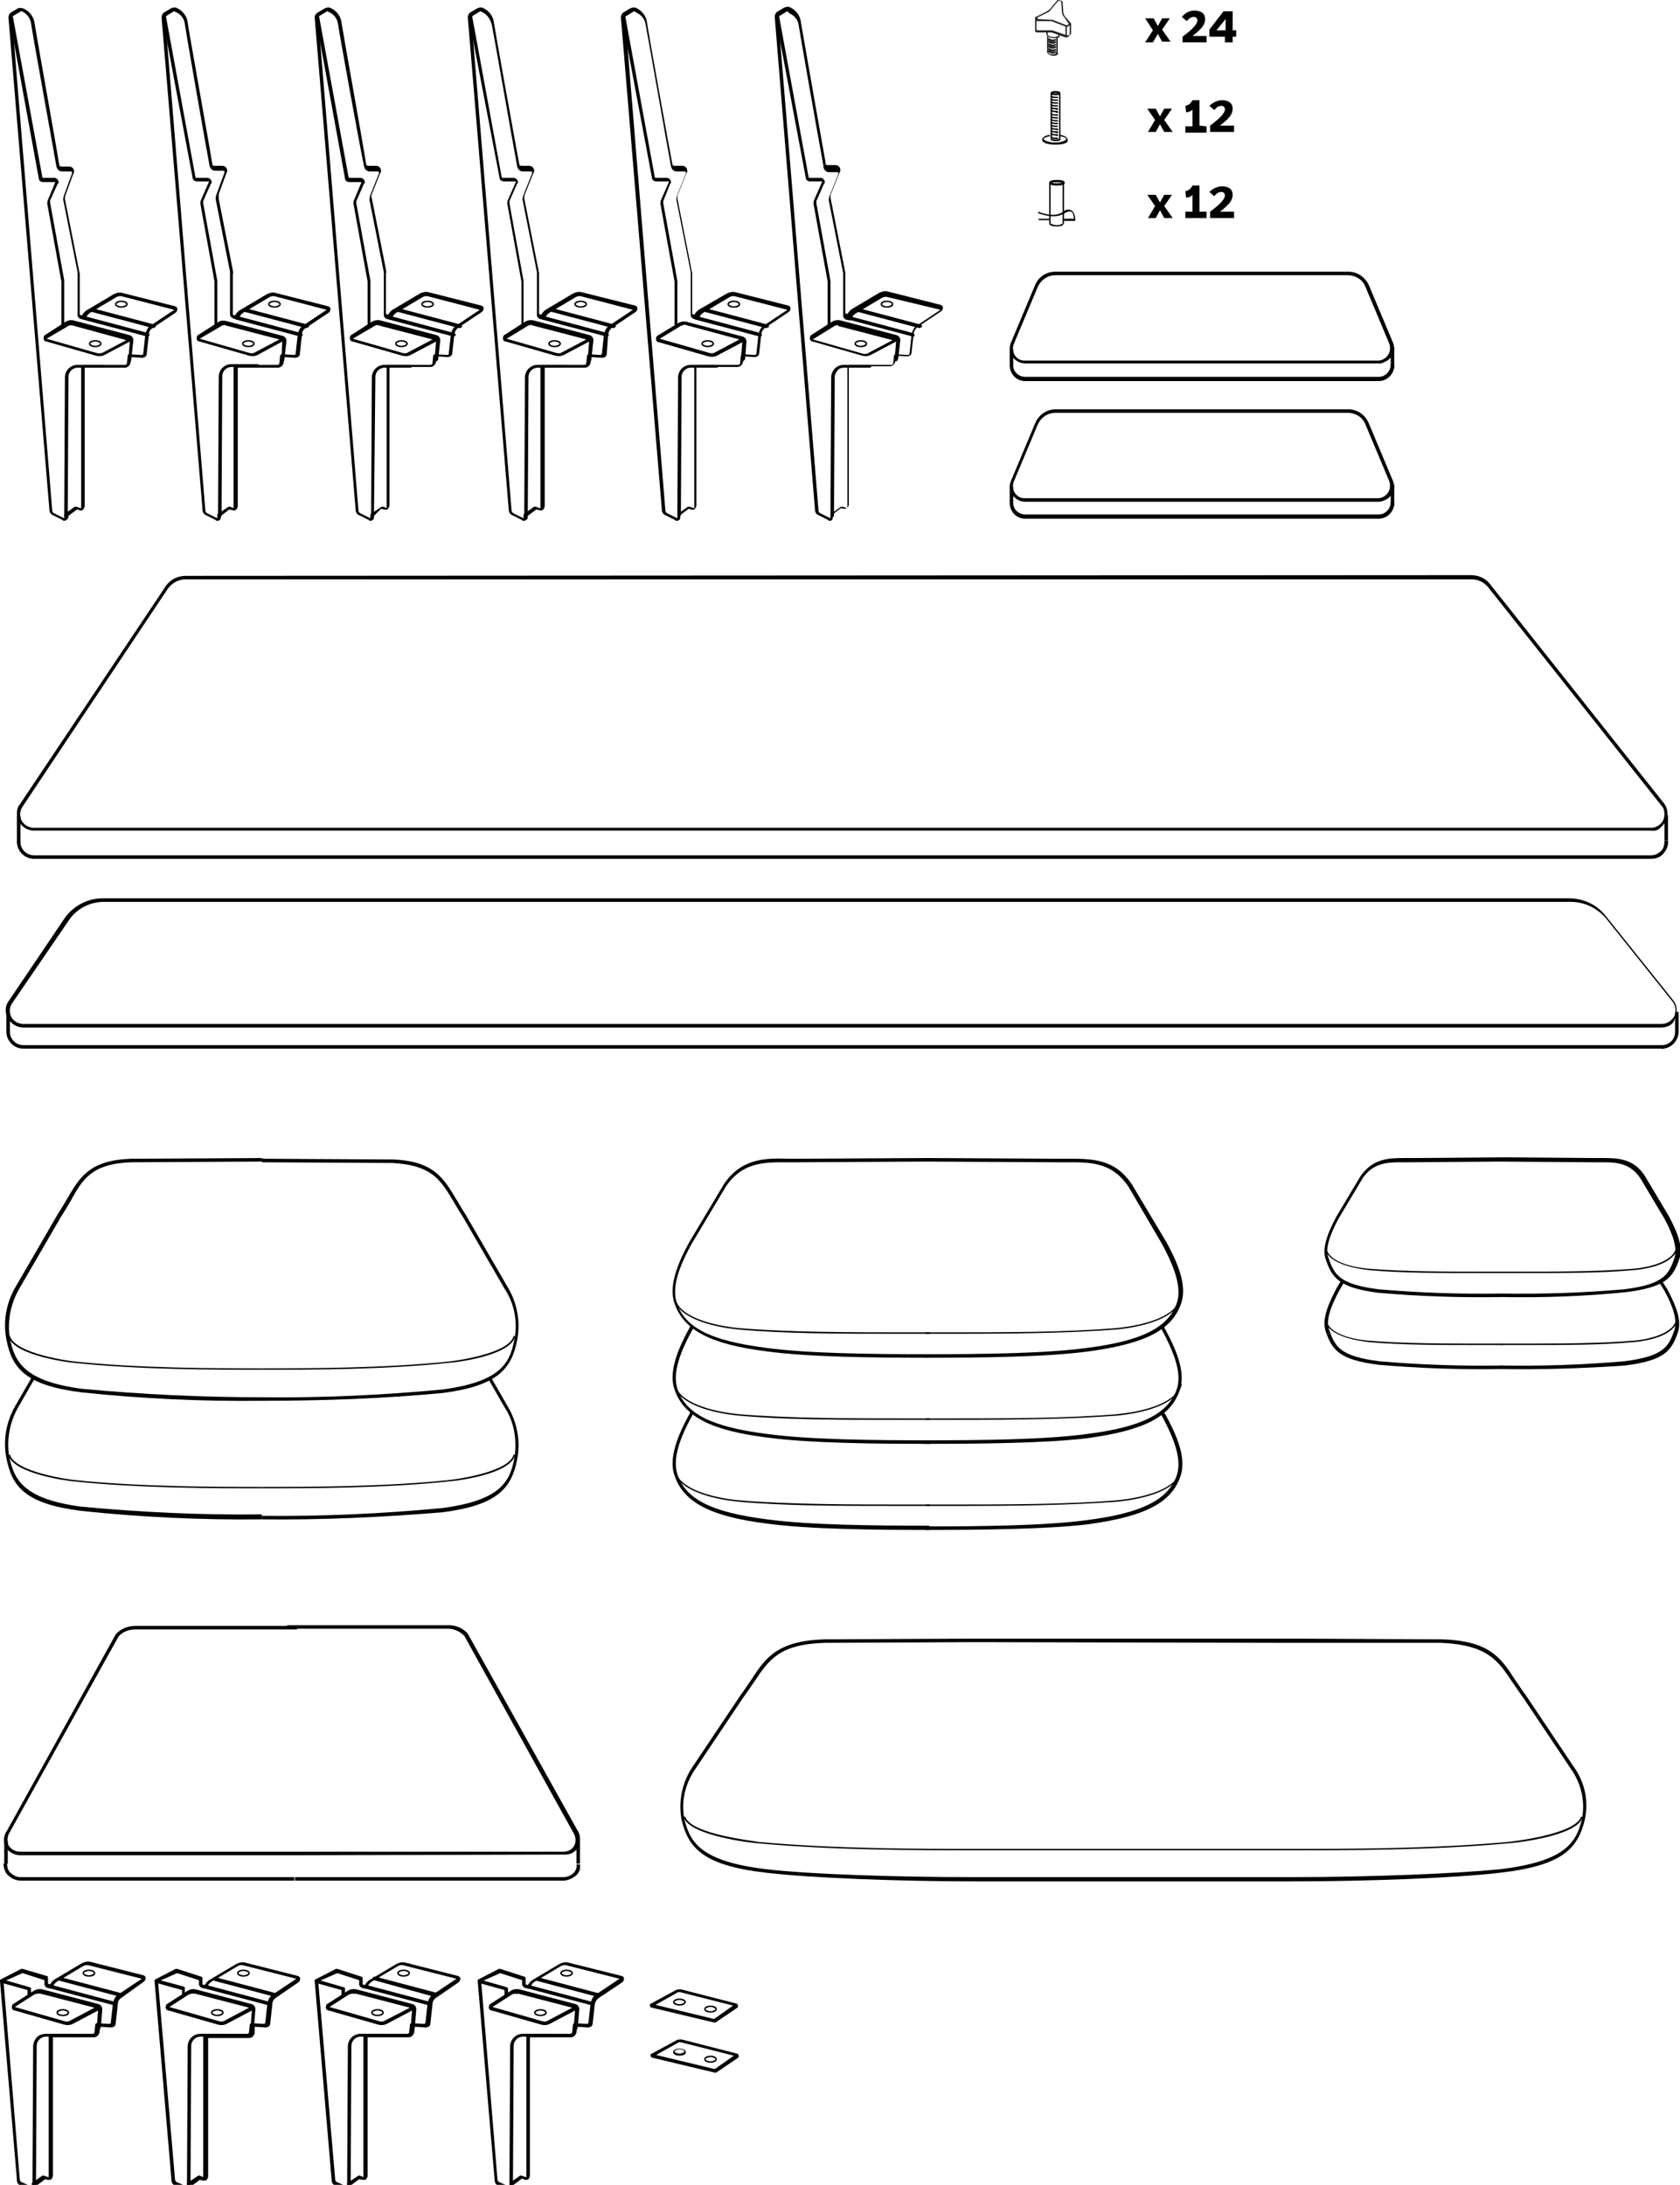 <?xml version="1.0" encoding="utf-8"?>
<!-- Generator: Adobe Illustrator 21.1.0, SVG Export Plug-In . SVG Version: 6.00 Build 0)  -->
<svg version="1.1"  xmlns="http://www.w3.org/2000/svg" xmlns:xlink="http://www.w3.org/1999/xlink" x="0px" y="0px"
	 viewBox="0 0 238.1 309.6" style="enable-background:new 0 0 238.1 309.6;" xml:space="preserve">
<style type="text/css">
	.st0{fill:#231F20;}
</style>
<title>Components</title>
<g>
	<path d="M234,117.7H4.8c-1.3,0-2.4-1.1-2.4-2.4c0-0.5,0.1-1,0.4-1.3l20.6-30.8c0.6-1,1.7-1.6,2.9-1.6l182.2-0.1l0,0
		c1.1,0,2.1,0.5,2.7,1.3l24.6,31c0.8,1,0.7,2.5-0.4,3.4C235.1,117.6,234.6,117.8,234,117.7L234,117.7z M208.6,82.1L208.6,82.1
		L26.3,82.1c-1,0-1.9,0.5-2.5,1.3L3.2,114.3c-0.6,0.9-0.4,2,0.4,2.6c0.3,0.2,0.7,0.4,1.1,0.4H234c1,0,1.9-0.8,1.9-1.9
		c0-0.4-0.1-0.9-0.4-1.2l-24.6-31C210.3,82.5,209.5,82.1,208.6,82.1z"/>
	<path d="M234,121.7H4.8c-1.3,0-2.4-1.1-2.4-2.4l0,0h0.5c0,1.1,0.9,1.9,1.9,1.9c0,0,0,0,0,0H234c0.5,0,1-0.2,1.4-0.6
		c0.4-0.4,0.5-0.9,0.5-1.5h0.5c0.1,0.7-0.2,1.3-0.6,1.8C235.3,121.5,234.7,121.7,234,121.7z"/>
	<rect x="2.4" y="115.6" width="0.5" height="3.8"/>
	<rect x="235.9" y="115.5" width="0.5" height="3.6"/>
</g>
<g>
	<g>
		<path d="M42.1,262.9H2.9c-0.8,0-1.6-0.4-2.1-1.1c-0.4-0.8-0.3-1.7,0.2-2.4l15.4-27.8c0.7-0.8,1.7-1.2,2.8-1.2h22.9v0.5H19.2
			c-0.9,0-1.8,0.3-2.4,1L1.4,259.6c-0.4,0.6-0.4,1.3-0.2,1.9c0.4,0.6,1,0.9,1.7,0.9h39.2V262.9z"/>
		<path d="M3,266.5c-0.7,0-1.4-0.3-1.9-0.8c-0.4-0.4-0.6-1-0.6-1.6h0.5c0,0.4,0.1,0.9,0.4,1.2c0.4,0.4,0.9,0.7,1.5,0.7h38.8v0.5
			L3,266.5z"/>
		<rect x="0.6" y="260.9" width="0.5" height="3.2"/>
	</g>
	<g>
		<path d="M42.1,262.9v-0.5h37.7c0.7,0,1.3-0.3,1.6-0.9c0.3-0.6,0.2-1.3-0.2-1.9l-15.4-27.8c-0.6-0.6-1.4-1-2.3-1H40.7v-0.5h22.9
			c1,0,2,0.4,2.7,1.2l15.5,27.8c0.5,0.7,0.5,1.6,0.2,2.4c-0.4,0.7-1.2,1.2-2.1,1.1L42.1,262.9z"/>
		<path d="M79.8,266.5h-38V266h38c0.6,0,1.1-0.2,1.5-0.6c0.3-0.3,0.5-0.8,0.4-1.2l0.5,0c0.1,0.6-0.1,1.2-0.6,1.6
			C81.1,266.2,80.4,266.5,79.8,266.5z"/>
		<rect x="81.7" y="260.9" width="0.5" height="3.2"/>
	</g>
</g>
<g>
	<path d="M235.5,145.6H3.3c-0.9,0-1.7-0.5-2.2-1.3c-0.4-0.8-0.4-1.7,0.1-2.4l7.9-11.7c1.2-1.8,3.3-2.9,5.4-2.9h207.9
		c2,0,3.9,0.9,5.1,2.4l0,0l9.6,12c0.6,0.7,0.7,1.7,0.3,2.5C237.3,145.1,236.4,145.6,235.5,145.6z M222.6,127.8H14.7
		c-2,0-3.9,1-5,2.7l-8,11.7c-0.4,0.6-0.4,1.3-0.1,1.9c0.3,0.6,1,1,1.7,1h232.2c0.7,0,1.4-0.4,1.8-1.1c0.3-0.7,0.2-1.4-0.2-2l-9.6-12
		C226.2,128.6,224.5,127.8,222.6,127.8z"/>
	<path d="M235.5,148.6H3.3c-1.3,0-2.4-1.1-2.4-2.4c0,0,0,0,0,0h0.5c0,1.1,0.9,1.9,1.9,1.9c0,0,0,0,0,0h232.2c1.1,0,1.9-0.8,1.9-1.9
		c0-0.1,0-0.1,0-0.2h0.5c0.1,1.3-0.9,2.5-2.2,2.6C235.7,148.7,235.6,148.7,235.5,148.6L235.5,148.6z"/>
	<rect x="0.9" y="143.5" width="0.5" height="2.8"/>
	<rect x="237.4" y="143.4" width="0.5" height="2.6"/>
</g>
<g>
	<path d="M195.4,51.5h-50.1c-1.2,0-2.2-1-2.2-2.2c0-0.3,0.1-0.5,0.2-0.8l3.4-8.1c0.5-1.2,1.6-1.9,2.9-1.9h41.5
		c1.3,0,2.4,0.8,2.9,1.9l3.4,8.1c0.5,1.1-0.1,2.4-1.2,2.8C195.9,51.5,195.7,51.5,195.4,51.5L195.4,51.5z M149.6,39
		c-1.1,0-2,0.6-2.5,1.6l-3.4,8.1c-0.2,0.5-0.2,1.1,0.1,1.6c0.3,0.5,0.8,0.8,1.4,0.8h50.1c0.9,0,1.7-0.8,1.7-1.7c0-0.2,0-0.4-0.1-0.7
		l-3.4-8.1c-0.4-1-1.4-1.6-2.5-1.6H149.6z"/>
	<path d="M195.4,54h-50.1c-1.2,0-2.1-0.9-2.2-2.1v-2.4h0.5v2.3c0,0.9,0.8,1.6,1.7,1.6h50.1c0.9,0,1.6-0.7,1.7-1.6v-0.2h0.5v0.2
		C197.6,53,196.6,54,195.4,54z"/>
	<rect x="197.1" y="49.2" width="0.5" height="3"/>
</g>
<g>
	<path d="M195.4,71.1h-50.1c-1.2,0-2.2-1-2.2-2.2c0-0.3,0.1-0.5,0.2-0.8l3.4-8.1c0.5-1.2,1.6-2,2.9-2h41.5c1.3,0,2.4,0.8,2.9,2
		l3.4,8.1c0.5,1.1-0.1,2.4-1.2,2.8C195.9,71,195.7,71.1,195.4,71.1L195.4,71.1z M149.6,58.5c-1.1,0-2,0.6-2.5,1.6l-3.4,8.1
		c-0.2,0.5-0.2,1.1,0.1,1.6c0.3,0.5,0.8,0.8,1.4,0.8h50.1c0.9,0,1.7-0.8,1.7-1.7c0-0.2,0-0.4-0.1-0.7l-3.4-8.1
		c-0.4-1-1.4-1.6-2.5-1.6H149.6z"/>
	<path d="M195.4,73.5h-50.1c-1.2,0-2.1-0.9-2.2-2.1V69h0.5v2.3c0,0.9,0.8,1.6,1.7,1.6h50.1c0.9,0,1.6-0.7,1.7-1.6v-0.2h0.5v0.2
		C197.6,72.5,196.6,73.5,195.4,73.5z"/>
	<rect x="197.1" y="68.7" width="0.5" height="3"/>
</g>
<g>
	<path d="M37.1,215.3c-8.6,0.1-17.1-0.3-25.6-1.2c-7.9-1-9.8-3.4-10.6-7.5c-0.5-2.6,0-5.3,1.4-7.6l2.3-4l0.4,0.2l-2.3,4
		c-1.3,2.2-1.8,4.7-1.4,7.2c0.7,3.2,1.9,6,10.2,7.1c8.5,0.8,17,1.2,25.6,1.1V215.3z"/>
	<path d="M37.1,210.9c-6.6,0-17.6,0-26.8-1c-0.3,0-8.4-1-9.1-3.7l0.2-0.1c0.7,2.6,8.9,3.6,8.9,3.6c9.2,1,20.2,1,26.8,1L37.1,210.9z"
		/>
	<path d="M37.1,215.3v-0.5c8.5,0.1,17.1-0.3,25.6-1.1c8.3-1.1,9.6-3.8,10.2-7.1c0.4-2.5,0-5.1-1.4-7.2l-2.3-4l0.4-0.2l2.3,4
		c1.4,2.3,1.9,5,1.4,7.6c-0.8,4.1-2.8,6.5-10.6,7.5C54.2,215,45.7,215.4,37.1,215.3z"/>
	<path d="M37.1,210.9v-0.2c6.6,0,17.6,0,26.8-1c0.1,0,8.3-1,8.9-3.6l0.2,0.1c-0.7,2.8-8.8,3.7-9.2,3.7
		C54.7,210.9,43.7,210.9,37.1,210.9z"/>
	<g>
		<path d="M37.1,198.5c-8.6,0.1-17.1-0.3-25.6-1.2c-7.9-1-9.8-3.4-10.6-7.5c-0.5-2.6,0-5.3,1.4-7.6l5.8-10c0.5-0.8,1-1.6,1.4-2.3
			c1.8-3.1,3.2-5.5,9.1-5.7l18.5-0.1v0.5l-18.5,0.1c-5.6,0.2-6.9,2.4-8.6,5.5c-0.4,0.7-0.9,1.5-1.4,2.3l-5.8,10
			c-1.3,2.2-1.8,4.7-1.4,7.2c0.7,3.2,1.9,6,10.2,7.1c8.5,0.8,17,1.2,25.6,1.2V198.5z"/>
		<path d="M37.1,194.1c-6.6,0-17.6,0-26.8-1c-0.3,0-8.4-1-9.1-3.7l0.2-0.1c0.7,2.6,8.9,3.6,8.9,3.6c9.2,1,20.2,1,26.8,1L37.1,194.1z
			"/>
		<path d="M37.1,198.5V198c8.5,0.1,17.1-0.3,25.6-1.1c8.3-1.1,9.6-3.8,10.2-7.1c0.5-2.5,0-5.1-1.4-7.2l-5.8-10
			c-0.5-0.8-1-1.6-1.4-2.3c-1.8-3-3-5.2-8.7-5.5l-18.5-0.1v-0.5l18.5,0.1c5.9,0.2,7.3,2.7,9.1,5.7c0.4,0.7,0.9,1.5,1.4,2.3l5.8,10
			c1.4,2.3,1.9,5,1.4,7.6c-0.8,4.1-2.8,6.5-10.6,7.5C54.2,198.2,45.7,198.5,37.1,198.5z"/>
		<path d="M37.1,194.1v-0.2c6.6,0,17.6,0,26.8-1c0.1,0,8.3-1,8.9-3.6l0.2,0.1c-0.7,2.8-8.8,3.7-9.2,3.7
			C54.7,194.1,43.7,194.1,37.1,194.1z"/>
	</g>
</g>
<g>
	<g>
		<path d="M131.8,216.8c-8.1,0-17.2-0.1-23.1-0.9c-8-1-11.8-3-13.1-6.8c-0.7-2-0.1-4.7,2.1-8.7l0.2-0.4l0.4,0.2l-0.2,0.4
			c-2.1,3.8-2.7,6.4-2.1,8.3c1.2,3.6,4.9,5.4,12.7,6.4c5.9,0.8,15,0.9,23,0.9L131.8,216.8z"/>
		<path d="M127.1,213.4c-8.1,0-15.8,0-22.4-0.6c-4.2-0.4-8.8-1.8-9.2-4.5h0.2c0.4,2.6,5,3.9,9,4.3c7.3,0.6,15.7,0.6,24.7,0.6h2.4
			v0.2L127.1,213.4L127.1,213.4z"/>
	</g>
	<g>
		<path d="M131.1,216.8v-0.5c8.1,0,17.1-0.1,23-0.9c7.8-1,11.5-2.9,12.7-6.4c0.6-1.9,0-4.4-2.1-8.3l-0.3-0.5l0.5-0.2l0.3,0.5
			c2.2,4,2.8,6.6,2.1,8.7c-1.3,3.8-5.1,5.7-13.1,6.8C148.3,216.7,139.2,216.8,131.1,216.8z"/>
		<path d="M135.9,213.4h-4.7v-0.2h2.4c9,0,17.4,0,24.7-0.6c4.1-0.4,8.6-1.7,9-4.3h0.2c-0.5,2.8-5.1,4.1-9.2,4.5
			C151.6,213.3,144,213.4,135.9,213.4z"/>
	</g>
	<g>
		<path d="M131.8,204.6c-8.1,0-17.2-0.1-23.1-0.9c-8-1-11.8-3-13.1-6.8c-0.7-2-0.1-4.7,2.1-8.7l0.3-0.5l0.4,0.3l-0.3,0.5
			c-2.1,3.8-2.7,6.4-2.1,8.3c1.2,3.6,4.9,5.4,12.7,6.4c5.9,0.8,15,0.9,23,0.9L131.8,204.6z"/>
		<path d="M127.1,201.2c-8.1,0-15.8,0-22.4-0.6c-4.2-0.4-8.8-1.8-9.2-4.5h0.2c0.4,2.6,5,3.9,9,4.3c7.3,0.6,15.7,0.6,24.7,0.6h2.4
			v0.2L127.1,201.2L127.1,201.2z"/>
	</g>
	<g>
		<path d="M131.1,204.6v-0.5c8.1,0,17.1-0.1,23-0.9c7.8-1,11.5-2.9,12.7-6.4c0.6-1.9,0-4.4-2.1-8.3l-0.2-0.4l0.4-0.2l0.2,0.4
			c2.2,4,2.8,6.6,2.1,8.7c-1.3,3.8-5.1,5.7-13.1,6.8C148.3,204.5,139.2,204.6,131.1,204.6z"/>
		<path d="M135.9,201.2h-4.7v-0.2h2.4c9,0,17.4,0,24.7-0.6c4.1-0.4,8.6-1.7,9-4.3h0.2c-0.5,2.8-5.1,4.1-9.2,4.5
			C151.6,201.1,144,201.2,135.9,201.2z"/>
	</g>
	<g>
		<path d="M131.8,192.4c-8.1,0-17.2-0.1-23.1-0.9c-8-1-11.8-3-13.1-6.8c-0.7-2-0.1-4.7,2.1-8.7l4.9-8.2c2.5-3.7,5.9-3.7,9.2-3.6h1.5
			l18-0.1v0.5l-18,0.1c-0.5,0-1,0-1.6,0c-3.3,0-6.4-0.1-8.8,3.4l-4.9,8.2c-2.1,3.8-2.7,6.4-2.1,8.3c1.2,3.6,4.9,5.4,12.7,6.4
			c5.9,0.8,15,0.9,23,0.9L131.8,192.4z"/>
		<path d="M127.1,189c-8.1,0-15.8,0-22.4-0.6c-4.2-0.4-8.8-1.8-9.2-4.5h0.2c0.4,2.6,5,3.9,9,4.3c7.3,0.6,15.7,0.6,24.7,0.6h2.4v0.2
			H127.1L127.1,189z"/>
	</g>
	<g>
		<path d="M131.1,192.4v-0.5c8.1,0,17.1-0.1,23-0.9c7.8-1,11.5-2.9,12.7-6.4c0.6-1.9,0-4.4-2.1-8.3l-4.8-8.2
			c-2.4-3.5-5.5-3.4-8.8-3.4h-1.6l-18.3-0.1v-0.5l18.3,0.1h1.6c3.5,0,6.8-0.1,9.3,3.6l4.9,8.2c2.2,4,2.8,6.6,2.1,8.7
			c-1.3,3.8-5.1,5.7-13.1,6.8C148.3,192.3,139.2,192.4,131.1,192.4z"/>
		<path d="M135.8,189h-4.7v-0.2h2.4c9,0,17.4,0,24.7-0.6c4.1-0.4,8.6-1.7,9-4.3h0.2c-0.5,2.8-5.1,4.1-9.2,4.5
			C151.6,188.9,144,189,135.8,189z"/>
	</g>
</g>
<g>
	<path d="M212.7,194v-0.5c5.8,0.1,11.7-0.1,17.5-0.6c5.6-0.7,6.3-2.1,7.1-4.4c0.4-1.3,0-3-1.4-5.6l-0.7-1.1l0.4-0.2l0.7,1.1
		c1.5,2.8,2,4.6,1.5,6.1c-0.9,2.7-2,4-7.5,4.7C224.5,193.9,218.6,194.1,212.7,194z"/>
	<path d="M213,194c-5.9,0.1-11.7-0.1-17.6-0.6c-5.6-0.7-6.6-2.1-7.5-4.7c-0.5-1.4,0-3.3,1.5-6.1l0.7-1.2l0.4,0.3l-0.7,1.2
		c-1.4,2.6-1.9,4.4-1.4,5.6c0.8,2.3,1.5,3.7,7.1,4.4c5.8,0.5,11.7,0.7,17.5,0.6L213,194z"/>
	<path d="M209.7,190.6c-5.6,0-10.9,0-15.5-0.4c-2.9-0.3-6.1-1.2-6.4-3.1h0.2c0.3,1.8,3.4,2.7,6.2,2.9c5,0.4,10.9,0.4,17,0.4h1.7v0.2
		L209.7,190.6L209.7,190.6z"/>
	<path d="M216,190.6h-3.3v-0.2h1.6c6.2,0,12,0,17-0.4c2.8-0.2,5.9-1.2,6.2-2.9h0.2c-0.3,1.9-3.5,2.9-6.4,3.1
		C226.9,190.6,221.6,190.6,216,190.6z"/>
	<path d="M213,183.8h-0.2c-5.8,0.1-11.6-0.1-17.4-0.6c-5.6-0.7-6.6-2.1-7.5-4.7c-0.5-1.4,0-3.3,1.5-6.1l3.4-5.7
		c1.8-2.6,4.1-2.6,6.4-2.6h1.1l12.9-0.1l12.4,0.1h1.1c2.3,0,4.7-0.1,6.4,2.5l3.4,5.7c1.5,2.8,2,4.6,1.5,6.1c-0.9,2.7-2,4-7.5,4.7
		C224.6,183.7,218.8,183.9,213,183.8L213,183.8z M198.4,164.7c-2,0-3.9,0.2-5.3,2.3l-3.4,5.7c-1.4,2.6-1.9,4.4-1.4,5.6
		c0.8,2.3,1.5,3.7,7.1,4.4c5.8,0.5,11.6,0.7,17.4,0.6c5.8,0.1,11.6-0.1,17.4-0.6c5.6-0.7,6.3-2.1,7.1-4.4c0.4-1.3,0-3-1.4-5.6
		l-3.4-5.7c-1.6-2.4-3.7-2.3-6-2.3h-1.1l-12.9-0.1l-12.4,0.1L198.4,164.7L198.4,164.7z"/>
	<path d="M209.7,180.4c-5.6,0-10.9,0-15.5-0.4c-2.9-0.3-6.1-1.2-6.4-3.1h0.2c0.3,1.8,3.4,2.7,6.2,2.9c5,0.4,10.9,0.4,17,0.4h1.7v0.2
		L209.7,180.4L209.7,180.4z"/>
	<path d="M216,180.4h-3.3v-0.2h1.6c6.2,0,12,0,17-0.4c2.8-0.2,5.9-1.2,6.2-2.9h0.2c-0.3,1.9-3.5,2.9-6.4,3.1
		C226.9,180.4,221.6,180.4,216,180.4z"/>
</g>
<g>
	<g>
		<path d="M9.1,73.8c-0.1,0-0.2,0-0.2-0.1l-1.4-0.7c-0.3-0.1-0.5-0.4-0.5-0.8L1.2,2.5c0-0.3,0.1-0.5,0.3-0.7l1-0.6
			C2.8,1.1,3,1.1,3.3,1.2c0.9,0.4,1.5,1.2,1.6,2.1c0.1,0.8,3,16.9,3.5,20.1c0,0.1,0.1,0.2,0.3,0.2h1.1c0.4,0,0.7,0.3,0.7,0.7
			c0,0.1,0,0.2-0.1,0.3l-1.1,3c-0.1,0.2-0.1,0.4-0.1,0.6l2,10.1c0,0.2,0.1,0.4,0.1,0.5v5.7c0,0,0,0,0,0.1l0.3,0.1
			c0.2-0.3,0.4-0.6,0.8-0.8l3.7-2.2c0.4-0.2,0.8-0.3,1.2-0.2l0,0l7.5,1.9c0.3,0.1,0.4,0.3,0.3,0.6c0,0.1-0.1,0.2-0.2,0.3l-3.3,2.2
			c-0.3,0.2-0.5,0.5-0.5,0.9l-0.3,2.7c0,0.4-0.3,0.6-0.7,0.6l-1.5-0.1l-0.1,0.8c-0.1,0.4-0.4,0.7-0.8,0.7H12v19.6
			c0,0.2-0.1,0.3-0.2,0.5c-0.1,0.1-0.3,0.2-0.5,0.1l-0.4-0.1l-1.2,0.9v0.2C9.6,73.6,9.3,73.8,9.1,73.8C9,73.8,9,73.8,9.1,73.8
			L9.1,73.8z M3,1.6c-0.1,0-0.1,0-0.2,0.1l-1,0.6c-0.1,0-0.1,0.1-0.1,0.2l5.7,69.8c0,0.2,0.1,0.3,0.2,0.4l1.4,0.7h0.1V73
			c0-0.1,0-0.2,0.1-0.2l1.4-1c0.1,0,0.2,0,0.2,0l0.6,0.2c0,0,0,0,0.1,0c0,0,0,0,0-0.1v-20c0-0.1,0.1-0.2,0.2-0.2h6
			c0.2,0,0.3-0.1,0.3-0.3l0.1-1c0-0.1,0.1-0.2,0.2-0.2c0,0,0,0,0,0l1.7,0.1c0.1,0,0.2,0,0.3-0.1c0,0,0-0.1,0-0.1l0.3-2.7
			c0.1-0.5,0.3-1,0.8-1.3l3.3-2.2L17.3,42c-0.3-0.1-0.6,0-0.8,0.1l-3.7,2.2c-0.3,0.2-0.5,0.4-0.6,0.8c0,0.1-0.2,0.2-0.3,0.2
			c0,0,0,0,0,0l-0.5-0.1c-0.2-0.1-0.4-0.3-0.4-0.5v-5.7c0-0.1,0-0.3,0-0.4l-2-10.1c-0.1-0.3,0-0.6,0.1-0.9l1.1-3c0-0.1,0-0.1,0-0.2
			c0-0.1-0.1-0.1-0.2-0.1H8.8c-0.4,0-0.7-0.3-0.8-0.7C7.4,20.2,4.5,4.2,4.4,3.3C4.3,2.6,3.8,1.9,3.1,1.6L3,1.6z"/>
		<path d="M9.3,73.3L9.3,73.3c-0.1,0-0.2-0.1-0.2-0.2l0.1-19.6c0-1,0.8-1.8,1.8-1.8l0,0l3.7,0c0.1,0,0.2,0.1,0.2,0.2
			s-0.1,0.2-0.2,0.2l0,0l-3.7,0l0,0c-0.7,0-1.3,0.6-1.3,1.3L9.6,73.1C9.6,73.2,9.5,73.3,9.3,73.3z"/>
		<path d="M8.9,46.2c-0.1,0-0.2-0.1-0.2-0.2v-5.8c0-0.1,0-0.2,0-0.3l-2-11c0-0.2,0-0.4,0.1-0.6l1-2.4c0,0,0-0.1,0-0.1c0,0,0,0-0.1,0
			H6.1l0,0c-0.3,0-0.6-0.2-0.6-0.5L1.3,2.3C1.3,2.1,1.4,2,1.5,2c0.1,0,0.2,0.1,0.3,0.2l4.2,22.9c0,0.1,0.1,0.1,0.1,0.1l0,0h1.6l0,0
			c0.3,0,0.6,0.3,0.6,0.6c0,0.1,0,0.2-0.1,0.2l-1.1,2.4c0,0.1,0,0.2,0,0.3l2,11c0,0.1,0,0.3,0,0.4V46C9.1,46.1,9,46.2,8.9,46.2z"/>
		<path d="M18.4,51.2L18.4,51.2c-0.1,0-0.2-0.1-0.2-0.3c0,0,0,0,0,0l0.2-2.5l-3.6,1.9c-0.4,0.2-0.8,0.2-1.2,0.1l-7-2
			c-0.3,0-0.5-0.3-0.4-0.6c0-0.2,0.1-0.3,0.3-0.4l2.8-1.8c0.3-0.2,0.8-0.3,1.1-0.2l8,2.1c0.3,0.1,0.5,0.4,0.5,0.7L18.6,51
			C18.6,51.1,18.5,51.2,18.4,51.2z M10,46.1c-0.2,0-0.4,0.1-0.5,0.2L6.6,48l7,2c0.3,0.1,0.6,0.1,0.9,0l3.4-1.8l-7.7-2.1
			C10.1,46.1,10.1,46.1,10,46.1z"/>
		<path d="M21.7,46.5L21.7,46.5L13,44.2c-0.1,0-0.2-0.2-0.2-0.3c0-0.1,0.2-0.2,0.3-0.2c0,0,0,0,0.1,0l8.7,2.3c0.1,0,0.2,0.2,0.2,0.3
			C21.9,46.4,21.8,46.5,21.7,46.5L21.7,46.5z"/>
		<path d="M20.9,47.7L20.9,47.7l-9.1-2.4c-0.1,0-0.2-0.2-0.2-0.3c0-0.1,0.2-0.2,0.3-0.2c0,0,0,0,0.1,0l9,2.4c0.1,0,0.2,0.2,0.2,0.3
			C21.1,47.6,21,47.7,20.9,47.7L20.9,47.7z"/>
	</g>
	<path d="M13.5,49.2c-0.5,0-0.9-0.2-0.9-0.5s0.4-0.5,0.9-0.5s0.9,0.2,0.9,0.5S14,49.2,13.5,49.2z M13.5,48.4c-0.4,0-0.7,0.2-0.7,0.3
		s0.3,0.3,0.7,0.3s0.7-0.2,0.7-0.3S13.9,48.4,13.5,48.4z"/>
	<path d="M17.2,43.6c-0.5,0-0.9-0.2-0.9-0.5s0.4-0.5,0.9-0.5s0.9,0.2,0.9,0.5S17.7,43.6,17.2,43.6z M17.2,42.8
		c-0.4,0-0.7,0.2-0.7,0.3s0.3,0.3,0.7,0.3s0.7-0.2,0.7-0.3S17.6,42.8,17.2,42.8L17.2,42.8z"/>
</g>
<g>
	<g>
		<path d="M30.8,73.8c-0.1,0-0.2,0-0.2-0.1l-1.4-0.7c-0.3-0.1-0.5-0.4-0.5-0.8L22.9,2.5c0-0.3,0.1-0.5,0.3-0.7l1-0.6
			c0.2-0.1,0.5-0.2,0.8-0.1c0.9,0.4,1.5,1.2,1.6,2.1c0.1,0.9,3.2,18.1,3.5,20.1c0,0.1,0.1,0.2,0.3,0.2h1.1c0.4,0,0.7,0.3,0.7,0.7
			c0,0.1,0,0.2-0.1,0.3l-1.1,3C31,27.8,31,28,31,28.2l2,10.1c0,0.2,0.1,0.4,0,0.5v5.7c0,0,0,0,0,0.1l0.3,0.1
			c0.2-0.3,0.4-0.6,0.8-0.8l3.7-2.2c0.4-0.2,0.8-0.3,1.2-0.2l0,0l7.5,1.9c0.3,0.1,0.4,0.3,0.3,0.6c0,0.1-0.1,0.2-0.2,0.3l-3.3,2.2
			c-0.3,0.2-0.5,0.5-0.5,0.9l-0.3,2.7c0,0.4-0.3,0.6-0.7,0.6l-1.5-0.1l-0.1,0.8c-0.1,0.4-0.4,0.7-0.8,0.7h-5.7v19.6
			c0,0.2-0.1,0.3-0.2,0.5c-0.1,0.1-0.3,0.2-0.5,0.1l-0.5-0.1l-1.2,0.9v0.2C31.3,73.6,31.1,73.8,30.8,73.8L30.8,73.8L30.8,73.8z
			 M24.7,1.6c-0.1,0-0.1,0-0.2,0.1l-1,0.6c-0.1,0-0.1,0.1-0.1,0.2l5.7,69.8c0,0.2,0.1,0.3,0.2,0.4l1.4,0.7h0.1V73
			c0-0.1,0-0.2,0.1-0.2l1.5-1c0.1,0,0.2,0,0.2,0l0.5,0.2c0,0,0,0,0,0c0,0,0,0,0-0.1v-20c0-0.1,0.1-0.2,0.2-0.2h6
			c0.2,0,0.3-0.1,0.3-0.3l0.1-1c0-0.1,0.1-0.2,0.3-0.2l1.7,0.1c0.1,0,0.2-0.1,0.2-0.2l0.3-2.7c0.1-0.5,0.3-1,0.8-1.3l3.3-2.2L39,42
			c-0.3-0.1-0.6,0-0.8,0.1l-3.7,2.2c-0.3,0.2-0.5,0.4-0.6,0.8c0,0.1-0.2,0.2-0.3,0.2c0,0,0,0,0,0L33,45.1c-0.2-0.1-0.4-0.3-0.4-0.5
			v-5.7c0-0.1,0-0.3,0-0.4l-2-10.1c-0.1-0.3,0-0.6,0.1-0.9l1.1-3c0-0.1,0-0.1,0-0.2c0-0.1-0.1-0.1-0.2-0.1h-1.1
			c-0.4,0-0.7-0.3-0.8-0.7c-0.6-3.2-3.4-19.2-3.5-20.1c-0.1-0.8-0.6-1.4-1.3-1.7L24.7,1.6z"/>
		<path d="M31.1,73.3L31.1,73.3c-0.1,0-0.2-0.1-0.2-0.2L31,53.4c0-1,0.8-1.8,1.8-1.8l0,0l3.7,0c0.1,0,0.2,0.1,0.2,0.2
			s-0.1,0.2-0.2,0.2l0,0l-3.7,0l0,0c-0.7,0-1.3,0.6-1.3,1.3l-0.1,19.6C31.4,73.2,31.3,73.3,31.1,73.3C31.1,73.3,31.1,73.3,31.1,73.3
			z"/>
		<path d="M30.6,46.2c-0.1,0-0.2-0.1-0.2-0.2v-5.8c0-0.1,0-0.2,0-0.3l-2-11c0-0.2,0-0.4,0.1-0.6l1.1-2.5c0,0,0-0.1,0-0.1
			c0,0,0,0-0.1,0h-1.6l0,0c-0.3,0-0.6-0.2-0.6-0.5L23,2.3C23,2.1,23,2,23.2,2c0.1,0,0.3,0,0.3,0.2c0,0,0,0,0,0l4.2,22.9
			c0,0.1,0.1,0.1,0.1,0.1l0,0h1.6l0,0c0.3,0,0.6,0.3,0.6,0.6c0,0.1,0,0.2-0.1,0.2l-1.1,2.5c0,0.1,0,0.2,0,0.3l2,11
			c0,0.1,0,0.3,0,0.4V46C30.8,46.1,30.7,46.2,30.6,46.2z"/>
		<path d="M40.1,51.2L40.1,51.2c-0.1,0-0.2-0.1-0.2-0.3c0,0,0,0,0,0l0.1-2.5l-3.5,1.9c-0.4,0.2-0.8,0.2-1.2,0.1l-7-2
			c-0.3,0-0.5-0.3-0.4-0.6c0-0.2,0.1-0.3,0.3-0.4l2.8-1.8c0.3-0.2,0.7-0.2,1.1-0.1l8,2.1c0.3,0.1,0.5,0.4,0.5,0.7L40.3,51
			C40.3,51.1,40.2,51.2,40.1,51.2z M31.7,46.1c-0.2,0-0.4,0.1-0.5,0.2L28.3,48l7,2c0.3,0.1,0.6,0.1,0.9-0.1l3.4-1.8l-7.7-2
			C31.8,46,31.7,46,31.7,46.1z"/>
		<path d="M43.4,46.5L43.4,46.5l-8.7-2.3c-0.1,0-0.2-0.2-0.2-0.3c0-0.1,0.2-0.2,0.3-0.2c0,0,0,0,0.1,0l8.7,2.3
			c0.1,0,0.2,0.2,0.2,0.3C43.6,46.4,43.5,46.5,43.4,46.5L43.4,46.5z"/>
		<path d="M42.6,47.7L42.6,47.7l-9.1-2.4c-0.1,0-0.2-0.2-0.2-0.3c0-0.1,0.2-0.2,0.3-0.2c0,0,0,0,0.1,0l9,2.4c0.1,0,0.2,0.2,0.2,0.3
			C42.8,47.6,42.7,47.7,42.6,47.7L42.6,47.7z"/>
	</g>
	<path d="M35.2,49.2c-0.5,0-0.9-0.2-0.9-0.5s0.4-0.5,0.9-0.5s0.9,0.2,0.9,0.5S35.7,49.2,35.2,49.2z M35.2,48.4
		c-0.4,0-0.7,0.2-0.7,0.3s0.3,0.3,0.7,0.3s0.7-0.2,0.7-0.3S35.6,48.4,35.2,48.4z"/>
	<path d="M38.9,43.6c-0.5,0-0.9-0.2-0.9-0.5s0.4-0.5,0.9-0.5s0.9,0.2,0.9,0.5S39.4,43.6,38.9,43.6z M38.9,42.8
		c-0.4,0-0.7,0.2-0.7,0.3s0.3,0.3,0.7,0.3s0.7-0.2,0.7-0.3S39.3,42.8,38.9,42.8L38.9,42.8z"/>
</g>
<g>
	<g>
		<path d="M52.5,73.8c-0.1,0-0.2,0-0.2-0.1l-1.4-0.7c-0.3-0.1-0.5-0.4-0.5-0.8L44.6,2.5c0-0.3,0.1-0.5,0.4-0.7l1-0.6
			c0.2-0.1,0.5-0.2,0.8-0.1c0.9,0.4,1.5,1.2,1.6,2.1c0.1,0.8,3,16.9,3.5,20.1c0,0.1,0.1,0.2,0.3,0.2h1.1c0.4,0,0.7,0.3,0.7,0.7
			c0,0.1,0,0.2-0.1,0.3l-1.2,3c-0.1,0.2-0.1,0.4,0,0.6l2,10.1c0,0.2,0.1,0.4,0,0.5v5.7c0,0,0,0,0,0.1l0.3,0.1
			c0.2-0.3,0.4-0.6,0.8-0.8l3.7-2.2c0.4-0.2,0.8-0.3,1.2-0.2l0,0l7.5,1.9c0.3,0.1,0.4,0.3,0.3,0.6c0,0.1-0.1,0.2-0.2,0.3l-3.3,2.2
			c-0.3,0.2-0.5,0.5-0.6,0.9l-0.3,2.7c0,0.4-0.3,0.6-0.7,0.6l-1.5-0.1l-0.1,0.8c-0.1,0.4-0.4,0.7-0.8,0.7h-5.8v19.6
			c0,0.2-0.1,0.3-0.2,0.5c-0.1,0.1-0.3,0.2-0.5,0.1l-0.5-0.1L53,73.1v0.2C53,73.6,52.8,73.8,52.5,73.8
			C52.5,73.8,52.5,73.8,52.5,73.8L52.5,73.8z M46.4,1.6c-0.1,0-0.1,0-0.2,0.1l-1,0.6c-0.1,0-0.1,0.1-0.1,0.2l5.7,69.8
			c0,0.2,0.1,0.3,0.2,0.4l1.4,0.7h0.1V73c0-0.1,0-0.2,0.1-0.2l1.5-1c0.1,0,0.2,0,0.2,0l0.5,0.2c0,0,0,0,0,0c0,0,0,0,0-0.1v-20
			c0-0.1,0.1-0.2,0.2-0.2h6c0.2,0,0.3-0.1,0.3-0.3l0.1-1c0-0.1,0.1-0.2,0.3-0.2l1.7,0.1c0.1,0,0.2-0.1,0.2-0.2l0.3-2.7
			c0.1-0.5,0.3-1,0.8-1.3l3.3-2.2L60.7,42c-0.3-0.1-0.6,0-0.8,0.1l-3.7,2.2c-0.3,0.2-0.5,0.4-0.6,0.8c0,0.1-0.2,0.2-0.3,0.2
			c0,0,0,0,0,0l-0.5-0.1c-0.2-0.1-0.4-0.3-0.4-0.5v-5.7c0-0.1,0-0.3,0-0.4l-2-10.1c-0.1-0.3,0-0.6,0.1-0.9l1.2-3c0-0.1,0-0.1,0-0.2
			c0-0.1-0.1-0.1-0.2-0.1h-1.1c-0.4,0-0.7-0.3-0.8-0.7C50.9,20.3,48,4.2,47.9,3.4c-0.1-0.8-0.6-1.4-1.3-1.7L46.4,1.6z"/>
		<path d="M52.8,73.3L52.8,73.3c-0.1,0-0.2-0.1-0.2-0.2l0.1-19.6c0-1,0.8-1.8,1.8-1.8l0,0l3.7,0c0.1,0,0.2,0.1,0.2,0.2
			c0,0.1-0.1,0.2-0.2,0.2l-3.7,0l0,0c-0.7,0-1.3,0.6-1.3,1.3L53,73.1C53,73.2,52.9,73.3,52.8,73.3z"/>
		<path d="M52.3,46.2c-0.1,0-0.2-0.1-0.2-0.2v-5.8c0-0.1,0-0.2,0-0.3l-2-11c0-0.2,0-0.4,0.1-0.6l1-2.4c0,0,0-0.1,0-0.1
			c0,0,0,0-0.1,0h-1.6l0,0c-0.3,0-0.6-0.2-0.6-0.5L44.7,2.3c0-0.1,0-0.3,0.2-0.3s0.3,0,0.3,0.2c0,0,0,0,0,0l4.2,22.9
			c0,0.1,0.1,0.1,0.1,0.1l0,0h1.6l0,0c0.3,0,0.6,0.3,0.6,0.6c0,0.1,0,0.2-0.1,0.2l-1.1,2.5c0,0.1,0,0.2,0,0.3l2,11
			c0,0.1,0,0.3,0,0.4V46C52.5,46.1,52.5,46.2,52.3,46.2z"/>
		<path d="M61.8,51.2L61.8,51.2c-0.1,0-0.2-0.1-0.2-0.3c0,0,0,0,0,0l0.2-2.5l-3.6,1.9c-0.4,0.2-0.8,0.2-1.2,0.1l-7-2
			c-0.3,0-0.5-0.3-0.4-0.6c0-0.2,0.1-0.3,0.3-0.4l2.8-1.8c0.3-0.2,0.8-0.3,1.2-0.2l8,2.1c0.3,0.1,0.5,0.4,0.5,0.7L62.1,51
			C62,51.1,61.9,51.2,61.8,51.2z M53.4,46.1c-0.2,0-0.4,0.1-0.5,0.2L50,48l7,2c0.3,0.1,0.6,0.1,0.9-0.1l3.4-1.8l-7.7-2
			C53.5,46,53.4,46,53.4,46.1L53.4,46.1z"/>
		<path d="M65.1,46.5L65.1,46.5l-8.7-2.3c-0.1,0-0.2-0.2-0.2-0.3c0-0.1,0.2-0.2,0.3-0.2c0,0,0,0,0.1,0l8.7,2.3
			c0.1,0,0.2,0.2,0.2,0.3C65.4,46.4,65.3,46.5,65.1,46.5L65.1,46.5z"/>
		<path d="M64.3,47.7L64.3,47.7l-9.1-2.4c-0.1,0-0.2-0.2-0.2-0.3c0-0.1,0.2-0.2,0.3-0.2c0,0,0,0,0.1,0l9,2.4c0.1,0,0.2,0.2,0.2,0.3
			C64.5,47.6,64.4,47.7,64.3,47.7L64.3,47.7z"/>
	</g>
	<path d="M56.9,49.2c-0.5,0-0.9-0.2-0.9-0.5s0.4-0.5,0.9-0.5s0.9,0.2,0.9,0.5S57.4,49.2,56.9,49.2z M56.9,48.4
		c-0.4,0-0.7,0.2-0.7,0.3s0.3,0.3,0.7,0.3s0.7-0.2,0.7-0.3S57.3,48.4,56.9,48.4z"/>
	<path d="M60.6,43.6c-0.5,0-0.9-0.2-0.9-0.5s0.4-0.5,0.9-0.5s0.9,0.2,0.9,0.5S61.1,43.6,60.6,43.6z M60.6,42.8
		c-0.4,0-0.7,0.2-0.7,0.3s0.3,0.3,0.7,0.3s0.7-0.2,0.7-0.3S61,42.8,60.6,42.8L60.6,42.8z"/>
</g>
<g>
	<g>
		<path d="M74.2,73.8c-0.1,0-0.2,0-0.2-0.1l-1.4-0.7c-0.3-0.1-0.5-0.4-0.5-0.8L66.3,2.5c0-0.3,0.1-0.5,0.3-0.7l1-0.6
			c0.2-0.1,0.5-0.2,0.8-0.1c0.9,0.4,1.5,1.2,1.6,2.1c0.1,0.8,3,16.9,3.6,20.1c0,0.1,0.1,0.2,0.3,0.2H75c0.4,0,0.7,0.3,0.7,0.7
			c0,0.1,0,0.2-0.1,0.3l-1.2,3c-0.1,0.2-0.1,0.4-0.1,0.6l2,10.1c0,0.2,0.1,0.4,0.1,0.5v5.7c0,0,0,0,0,0.1l0.3,0.1
			c0.2-0.3,0.4-0.6,0.8-0.8l3.7-2.2c0.4-0.2,0.8-0.3,1.2-0.2l0,0l7.6,1.9c0.3,0.1,0.4,0.3,0.3,0.6c0,0.1-0.1,0.2-0.2,0.3l-3.3,2.2
			c-0.3,0.2-0.5,0.5-0.6,0.9L86,50.1c0,0.4-0.3,0.6-0.7,0.6l-1.5-0.1l-0.1,0.8c-0.1,0.4-0.4,0.7-0.8,0.7h-5.7v19.6
			c0,0.2-0.1,0.3-0.2,0.5c-0.1,0.1-0.3,0.2-0.5,0.1L76,72.2l-1.2,0.9v0.2C74.8,73.6,74.5,73.8,74.2,73.8L74.2,73.8L74.2,73.8z
			 M68.1,1.6c-0.1,0-0.1,0-0.2,0.1l-1,0.6c-0.1,0-0.1,0.1-0.1,0.2l5.7,69.8c0,0.2,0.1,0.3,0.2,0.4l1.4,0.7h0.1V73
			c0-0.1,0-0.2,0.1-0.2l1.4-1c0.1,0,0.2,0,0.2,0l0.6,0.2c0,0,0,0,0.1,0c0,0,0,0,0-0.1v-20c0-0.1,0.1-0.2,0.2-0.2h6
			c0.2,0,0.3-0.1,0.3-0.3l0.1-1c0-0.1,0.1-0.2,0.2-0.2c0,0,0,0,0,0l1.7,0.1c0.1,0,0.2-0.1,0.2-0.2l0.3-2.7c0.1-0.5,0.3-1,0.8-1.3
			l3.3-2.2L82.4,42c-0.3-0.1-0.6,0-0.8,0.1l-3.7,2.2c-0.3,0.2-0.5,0.4-0.6,0.8c0,0.1-0.2,0.2-0.3,0.2c0,0,0,0,0,0l-0.5-0.1
			c-0.2-0.1-0.4-0.3-0.4-0.5v-5.7c0-0.1,0-0.3,0-0.4l-2-10.1c-0.1-0.3,0-0.6,0.1-0.9l1.2-3c0-0.1,0-0.1,0-0.2c0-0.1-0.1-0.1-0.2-0.1
			h-1.1c-0.4,0-0.7-0.3-0.8-0.7c-0.6-3.2-3.4-19.2-3.6-20.1C69.5,2.7,69,2,68.3,1.7L68.1,1.6z"/>
		<path d="M74.5,73.3L74.5,73.3c-0.1,0-0.2-0.1-0.2-0.2l0.1-19.6c0-1,0.8-1.8,1.8-1.8l0,0l3.7,0c0.1,0,0.2,0.1,0.2,0.2
			s-0.1,0.2-0.2,0.2l0,0l-3.7,0l0,0c-0.7,0-1.3,0.6-1.3,1.3l-0.1,19.6C74.7,73.2,74.6,73.3,74.5,73.3z"/>
		<path d="M74.1,46.2c-0.1,0-0.2-0.1-0.2-0.2v-5.8c0-0.1,0-0.2,0-0.3l-2-11c0-0.2,0-0.4,0.1-0.6l1.1-2.5c0,0,0-0.1,0-0.1
			c0,0,0,0-0.1,0h-1.6l0,0c-0.3,0-0.6-0.2-0.6-0.5L66.4,2.3c0-0.1,0-0.3,0.2-0.3c0.1,0,0.3,0,0.3,0.2c0,0,0,0,0,0l4.2,22.9
			c0,0.1,0.1,0.1,0.1,0.1l0,0h1.6l0,0c0.3,0,0.6,0.3,0.6,0.6c0,0.1,0,0.2-0.1,0.2l-1.1,2.5c0,0.1,0,0.2,0,0.3l2,11
			c0,0.1,0,0.3,0,0.4V46C74.2,46.1,74.2,46.2,74.1,46.2z"/>
		<path d="M83.5,51.2L83.5,51.2c-0.1,0-0.2-0.1-0.2-0.3c0,0,0,0,0,0l0.2-2.5l-3.6,1.9c-0.4,0.2-0.8,0.2-1.2,0.1l-7-2
			c-0.3,0-0.5-0.3-0.4-0.6c0-0.2,0.1-0.3,0.3-0.4l2.8-1.8c0.3-0.2,0.8-0.3,1.2-0.2l8,2.1c0.3,0.1,0.5,0.4,0.5,0.7L83.8,51
			C83.8,51.1,83.7,51.2,83.5,51.2z M75.1,46.1c-0.2,0-0.4,0.1-0.5,0.2L71.8,48l7,2c0.3,0.1,0.6,0.1,0.9-0.1l3.4-1.8l-7.7-2
			C75.2,46,75.2,46,75.1,46.1z"/>
		<path d="M86.9,46.5L86.9,46.5l-8.7-2.3c-0.1,0-0.2-0.2-0.2-0.3c0-0.1,0.2-0.2,0.3-0.2c0,0,0,0,0.1,0l8.7,2.3
			c0.1,0,0.2,0.2,0.2,0.3C87.1,46.4,87,46.5,86.9,46.5L86.9,46.5z"/>
		<path d="M86,47.7L86,47.7l-9.1-2.4c-0.1,0-0.2-0.2-0.2-0.3c0-0.1,0.2-0.2,0.3-0.2c0,0,0,0,0.1,0l9,2.4c0.1,0,0.2,0.2,0.2,0.3
			C86.2,47.6,86.1,47.7,86,47.7L86,47.7z"/>
	</g>
	<path d="M78.6,49.2c-0.5,0-0.9-0.2-0.9-0.5s0.4-0.5,0.9-0.5s0.9,0.2,0.9,0.5S79.1,49.2,78.6,49.2z M78.6,48.4
		c-0.4,0-0.7,0.2-0.7,0.3s0.3,0.3,0.7,0.3s0.7-0.2,0.7-0.3S79,48.4,78.6,48.4z"/>
	<path d="M82.3,43.6c-0.5,0-0.9-0.2-0.9-0.5s0.4-0.5,0.9-0.5s0.9,0.2,0.9,0.5S82.8,43.6,82.3,43.6z M82.3,42.8
		c-0.4,0-0.7,0.2-0.7,0.3s0.3,0.3,0.7,0.3s0.7-0.2,0.7-0.3S82.7,42.8,82.3,42.8L82.3,42.8z"/>
</g>
<g>
	<g>
		<path d="M95.9,73.8c-0.1,0-0.2,0-0.2-0.1l-1.4-0.7c-0.3-0.1-0.5-0.4-0.5-0.8L88,2.5c0-0.3,0.1-0.5,0.3-0.7l1-0.6
			c0.2-0.1,0.5-0.2,0.8-0.1c0.9,0.4,1.5,1.2,1.6,2.1c0.1,0.9,3.2,18.1,3.6,20.1c0,0.1,0.1,0.2,0.3,0.2h1.1c0.4,0,0.7,0.3,0.7,0.7
			c0,0.1,0,0.2-0.1,0.3l-1.2,3c-0.1,0.2-0.1,0.4-0.1,0.6l2,10.1c0,0.2,0.1,0.4,0.1,0.5v5.7c0,0,0,0,0,0.1l0.3,0.1
			c0.2-0.3,0.4-0.6,0.8-0.8l3.8-2.2c0.4-0.2,0.8-0.3,1.2-0.2l0,0l7.5,1.9c0.3,0.1,0.4,0.3,0.3,0.6c0,0.1-0.1,0.2-0.2,0.3l-3.3,2.2
			c-0.3,0.2-0.5,0.5-0.6,0.9l-0.3,2.7c0,0.4-0.3,0.6-0.7,0.6l-1.5-0.1l-0.1,0.8c-0.1,0.4-0.4,0.7-0.8,0.7h-5.8v19.6
			c0,0.2-0.1,0.3-0.2,0.5c-0.1,0.1-0.3,0.2-0.5,0.1l-0.4-0.1l-1.2,0.9v0.2C96.5,73.6,96.2,73.8,95.9,73.8L95.9,73.8L95.9,73.8z
			 M89.9,1.6c-0.1,0-0.1,0-0.2,0.1l-1,0.6c-0.1,0-0.1,0.1-0.1,0.2l5.7,69.8c0,0.2,0.1,0.3,0.2,0.4l1.4,0.7H96V73
			c0-0.1,0-0.2,0.1-0.2l1.4-1c0.1,0,0.2,0,0.2,0l0.6,0.2c0,0,0,0,0.1,0c0,0,0,0,0-0.1v-20c0-0.1,0.1-0.2,0.2-0.2h6
			c0.2,0,0.3-0.1,0.3-0.3l0.1-1c0-0.1,0.1-0.2,0.3-0.2l1.7,0.1c0.1,0,0.2-0.1,0.2-0.2l0.3-2.7c0.1-0.5,0.3-1,0.8-1.3l3.3-2.2
			l-7.4-1.9c-0.3-0.1-0.6,0-0.8,0.1l-3.7,2.2c-0.3,0.2-0.5,0.4-0.6,0.8c0,0.1-0.2,0.2-0.3,0.2c0,0,0,0,0,0l-0.5-0.1
			c-0.2-0.1-0.4-0.3-0.4-0.5v-5.7c0-0.1,0-0.3,0-0.4l-2-10.1c-0.1-0.3,0-0.6,0.1-0.9l1.2-3c0-0.1,0-0.1,0-0.2c0-0.1-0.1-0.1-0.2-0.1
			h-1.1c-0.4,0-0.7-0.3-0.8-0.7c-0.6-3.2-3.4-19.2-3.6-20.1c-0.1-0.8-0.6-1.4-1.3-1.7L89.9,1.6z"/>
		<path d="M96.2,73.3L96.2,73.3c-0.1,0-0.2-0.1-0.2-0.2l0.1-19.6c0-1,0.8-1.8,1.8-1.8l0,0l3.7,0c0.1,0,0.2,0.1,0.2,0.2
			s-0.1,0.2-0.2,0.2l-3.7,0l0,0c-0.7,0-1.3,0.6-1.3,1.3l-0.1,19.6C96.4,73.2,96.3,73.3,96.2,73.3z"/>
		<path d="M95.8,46.2c-0.1,0-0.2-0.1-0.2-0.2v-5.8c0-0.1,0-0.2,0-0.3l-2-11c0-0.2,0-0.4,0.1-0.6l1.1-2.5c0,0,0-0.1,0-0.1
			c0,0,0,0-0.1,0H93l0,0c-0.3,0-0.6-0.2-0.6-0.5L88.1,2.3c0-0.1,0-0.3,0.2-0.3c0.1,0,0.3,0,0.3,0.2c0,0,0,0,0,0l4.2,22.9
			c0,0.1,0.1,0.1,0.1,0.1l0,0h1.6l0,0c0.3,0,0.6,0.3,0.6,0.6c0,0.1,0,0.2-0.1,0.2L94,28.5c0,0.1,0,0.2,0,0.3l2,11c0,0.1,0,0.3,0,0.4
			V46C96,46.1,95.9,46.2,95.8,46.2z"/>
		<path d="M105.2,51.2L105.2,51.2c-0.1,0-0.2-0.1-0.2-0.2l0.2-2.5l-3.6,1.9c-0.4,0.2-0.8,0.2-1.2,0.1l-7-2c-0.3,0-0.5-0.3-0.4-0.6
			c0-0.2,0.1-0.3,0.3-0.4l2.8-1.7c0.3-0.2,0.8-0.3,1.2-0.2l8,2.1c0.3,0.1,0.5,0.4,0.5,0.7l-0.2,2.5
			C105.4,51.1,105.4,51.2,105.2,51.2z M96.8,46.1c-0.2,0-0.4,0.1-0.5,0.2L93.5,48l7,2c0.3,0.1,0.6,0.1,0.9-0.1l3.4-1.8L97,46
			C97,46,96.9,46,96.8,46.1L96.8,46.1z"/>
		<path d="M108.6,46.5L108.6,46.5l-8.7-2.3c-0.1,0-0.2-0.2-0.2-0.3c0-0.1,0.2-0.2,0.3-0.2c0,0,0,0,0.1,0l8.7,2.3
			c0.1,0,0.2,0.2,0.2,0.3C108.8,46.4,108.7,46.5,108.6,46.5L108.6,46.5z"/>
		<path d="M107.7,47.7L107.7,47.7l-9.1-2.4c-0.1,0-0.2-0.2-0.2-0.3c0-0.1,0.2-0.2,0.3-0.2c0,0,0,0,0.1,0l9,2.4
			c0.1,0,0.2,0.2,0.2,0.3C107.9,47.6,107.8,47.7,107.7,47.7L107.7,47.7z"/>
	</g>
	<path d="M100.3,49.2c-0.5,0-0.9-0.2-0.9-0.5s0.4-0.5,0.9-0.5s0.9,0.2,0.9,0.5S100.8,49.2,100.3,49.2z M100.3,48.4
		c-0.4,0-0.7,0.2-0.7,0.3s0.3,0.3,0.7,0.3s0.7-0.2,0.7-0.3S100.7,48.4,100.3,48.4z"/>
	<path d="M104,43.6c-0.5,0-0.9-0.2-0.9-0.5s0.4-0.5,0.9-0.5s0.9,0.2,0.9,0.5S104.6,43.6,104,43.6z M104,42.8c-0.4,0-0.7,0.2-0.7,0.3
		s0.3,0.3,0.7,0.3s0.7-0.2,0.7-0.3S104.4,42.8,104,42.8L104,42.8z"/>
</g>
<g>
	<g>
		<path d="M117.6,73.8c-0.1,0-0.2,0-0.2-0.1l-1.4-0.7c-0.3-0.1-0.5-0.4-0.5-0.8l-5.7-69.8c0-0.3,0.1-0.5,0.3-0.7l1-0.6
			c0.2-0.1,0.5-0.2,0.8-0.1c0.9,0.4,1.5,1.2,1.6,2.1c0.1,0.5,1.3,7.6,3.5,19.9v0.2c0,0.1,0.1,0.2,0.3,0.2h1.1c0.4,0,0.7,0.3,0.7,0.7
			c0,0.1,0,0.2-0.1,0.3l-1.2,3c-0.1,0.2-0.1,0.4-0.1,0.6l2,10.1c0,0.2,0.1,0.4,0.1,0.5v5.7c0,0,0,0,0,0.1l0.3,0.1
			c0.2-0.3,0.4-0.6,0.8-0.8l3.7-2.2c0.4-0.2,0.8-0.3,1.2-0.2l0,0l7.5,1.9c0.3,0.1,0.4,0.3,0.3,0.6c0,0.1-0.1,0.2-0.2,0.3l-3.3,2.2
			c-0.3,0.2-0.5,0.5-0.6,0.9l-0.3,2.7c0,0.4-0.3,0.6-0.7,0.6l-1.5-0.1l-0.1,0.8c-0.1,0.4-0.4,0.7-0.8,0.7h-5.8v19.6
			c0,0.3-0.3,0.6-0.6,0.6c0,0-0.1,0-0.1,0l-0.4-0.1l-1.2,0.9v0.2C118.1,73.6,117.9,73.8,117.6,73.8L117.6,73.8L117.6,73.8z
			 M111.6,1.6c-0.1,0-0.1,0-0.2,0.1l-1,0.6c-0.1,0-0.1,0.1-0.1,0.2l5.7,69.8c0,0.2,0.1,0.3,0.2,0.4l1.4,0.7h0.1V73
			c0-0.1,0-0.2,0.1-0.2l1.4-1c0.1,0,0.2,0,0.2,0l0.6,0.2c0,0,0,0,0.1,0c0,0,0,0,0-0.1v-20c0-0.1,0.1-0.2,0.2-0.2h6
			c0.2,0,0.3-0.1,0.3-0.3l0.1-1c0-0.1,0.1-0.2,0.2-0.2c0,0,0,0,0,0l1.7,0.1c0.1,0,0.2,0,0.3-0.1c0,0,0-0.1,0-0.1l0.3-2.7
			c0.1-0.5,0.3-1,0.8-1.3l3.3-2.2l-7.5-1.8c-0.3-0.1-0.6,0-0.8,0.1l-3.7,2.2c-0.3,0.2-0.5,0.4-0.6,0.8c0,0.1-0.2,0.2-0.3,0.2
			l-0.5-0.1c-0.2-0.1-0.4-0.3-0.4-0.5v-5.7c0-0.1,0-0.3,0-0.4l-2-10.1c-0.1-0.3,0-0.6,0.1-0.9l1.2-3c0-0.1,0-0.1,0-0.2
			c0-0.1-0.1-0.1-0.2-0.1h-1.1c-0.4,0-0.7-0.3-0.8-0.7v-0.2c-1.3-7.1-3.4-19.2-3.5-19.9c-0.1-0.8-0.6-1.4-1.3-1.7L111.6,1.6z"/>
		<path d="M117.9,73.3L117.9,73.3c-0.1,0-0.2-0.1-0.2-0.2l0.1-19.6c0-1,0.8-1.8,1.8-1.8l0,0l3.7,0c0.1,0,0.2,0.1,0.2,0.2
			s-0.1,0.2-0.2,0.2l0,0l-3.7,0c-0.3,0-0.7,0.1-0.9,0.4c-0.2,0.2-0.4,0.6-0.4,0.9l-0.1,19.6C118.2,73.2,118.1,73.3,117.9,73.3z"/>
		<path d="M117.5,46.2c-0.1,0-0.2-0.1-0.2-0.2v-5.8c0-0.1,0-0.2,0-0.3l-2-11c0-0.2,0-0.4,0.1-0.6l1.1-2.5c0,0,0-0.1,0-0.1
			c0,0-0.1,0-0.1,0h-1.6l0,0c-0.3,0-0.6-0.2-0.6-0.5l-4.3-22.9c0-0.1,0.1-0.3,0.2-0.3c0.1,0,0.2,0.1,0.3,0.2l4.2,22.9
			c0,0.1,0.1,0.1,0.1,0.1l0,0h1.6l0,0c0.3,0,0.6,0.3,0.6,0.6c0,0.1,0,0.2-0.1,0.2l-1.1,2.5c0,0.1,0,0.2,0,0.3l2,11
			c0,0.1,0,0.3,0,0.4V46C117.7,46.1,117.6,46.2,117.5,46.2z"/>
		<path d="M127,51.2L127,51.2c-0.1,0-0.2-0.1-0.2-0.3c0,0,0,0,0,0l0.2-2.5l-3.6,1.9c-0.4,0.2-0.8,0.2-1.2,0.1l-7-2
			c-0.3,0-0.5-0.3-0.4-0.6c0-0.2,0.1-0.3,0.3-0.4l2.8-1.8c0.3-0.2,0.8-0.3,1.2-0.2l8,2.1c0.3,0.1,0.5,0.4,0.5,0.7l-0.3,2.6
			C127.2,51.1,127.1,51.2,127,51.2z M118.6,46.1c-0.2,0-0.4,0.1-0.5,0.2l-2.9,1.8l7,2c0.3,0.1,0.6,0.1,0.9-0.1l3.4-1.8l-7.7-2
			C118.7,46,118.6,46,118.6,46.1L118.6,46.1z"/>
		<path d="M130.3,46.5L130.3,46.5l-8.7-2.3c-0.1,0-0.2-0.2-0.1-0.3c0-0.1,0.2-0.2,0.3-0.2l8.7,2.3c0.1,0,0.2,0.2,0.2,0.3
			C130.5,46.4,130.4,46.5,130.3,46.5L130.3,46.5z"/>
		<path d="M129.4,47.7L129.4,47.7l-9.1-2.4c-0.1,0-0.2-0.2-0.2-0.3c0,0,0,0,0,0c0-0.1,0.2-0.2,0.3-0.2c0,0,0,0,0,0l9,2.4
			c0.1,0,0.2,0.2,0.2,0.3C129.7,47.6,129.6,47.7,129.4,47.7L129.4,47.7z"/>
	</g>
	<path d="M122,49.2c-0.5,0-0.9-0.2-0.9-0.5s0.4-0.5,0.9-0.5s0.9,0.2,0.9,0.5S122.6,49.2,122,49.2z M122,48.4c-0.4,0-0.7,0.2-0.7,0.3
		s0.3,0.3,0.7,0.3s0.7-0.2,0.7-0.3S122.4,48.4,122,48.4z"/>
	<path d="M125.7,43.6c-0.5,0-0.9-0.2-0.9-0.5s0.4-0.5,0.9-0.5s0.9,0.2,0.9,0.5S126.3,43.6,125.7,43.6z M125.7,42.8
		c-0.4,0-0.7,0.2-0.7,0.3s0.3,0.3,0.7,0.3s0.7-0.2,0.7-0.3S126.2,42.8,125.7,42.8L125.7,42.8z"/>
</g>
<g>
	<g>
		<path d="M4.5,310.3c-0.1,0-0.2,0-0.2,0l-1.4-0.6c-0.3-0.1-0.5-0.4-0.5-0.8L0,280.7c0-0.1,0-0.2,0.1-0.2L3,279c0.1,0,0.1,0,0.2,0
			l3.4,1c0.1,0,0.2,0.1,0.2,0.2v0.8c0,0,0,0,0,0.1l0.3,0.1c0.2-0.3,0.4-0.6,0.8-0.8l3.7-2.2c0.4-0.2,0.8-0.3,1.2-0.2l7.5,1.9
			c0.3,0.1,0.4,0.3,0.3,0.6c0,0.1-0.1,0.2-0.2,0.3l-3.2,2.3c-0.3,0.2-0.5,0.5-0.5,0.9l-0.3,2.7c0,0.4-0.3,0.6-0.7,0.6l-1.5-0.1
			l-0.1,0.8c-0.1,0.4-0.4,0.7-0.8,0.7H7.5v19.6c0,0.2-0.1,0.3-0.2,0.5c-0.1,0.1-0.3,0.1-0.5,0.1l-0.4-0.1l-1.2,0.9v0.2
			C5.1,310.1,4.8,310.3,4.5,310.3L4.5,310.3z M0.5,280.8l2.3,28c0,0.2,0.1,0.3,0.2,0.4l1.4,0.6h0.1v-0.3c0-0.1,0-0.2,0.1-0.2l1.4-1
			c0.1,0,0.2,0,0.2,0l0.6,0.2c0,0,0,0,0.1,0c0,0,0,0,0-0.1v-20c0-0.1,0.1-0.2,0.2-0.2h6c0.2,0,0.3-0.1,0.3-0.3l0.1-1
			c0-0.1,0.1-0.2,0.3-0.2l1.7,0.1c0.1,0,0.2-0.1,0.2-0.2l0.3-2.7c0.1-0.5,0.3-1,0.8-1.3l3.3-2.2l-7.5-1.9c-0.3-0.1-0.6,0-0.8,0.1
			l-3.7,2.2c-0.3,0.2-0.5,0.4-0.6,0.8c0,0.1-0.2,0.2-0.3,0.2c0,0,0,0,0,0l-0.5-0.1c-0.2-0.1-0.4-0.3-0.4-0.5v-0.6l-3.1-1L0.5,280.8z
			"/>
		<path d="M4.8,309.8c-0.1,0-0.2-0.1-0.2-0.2l0.1-19.6c0-0.5,0.2-0.9,0.5-1.3c0.3-0.3,0.8-0.5,1.3-0.5l3.7,0c0.1,0,0.2,0.1,0.2,0.2
			s-0.1,0.2-0.2,0.2l0,0l-3.7,0l0,0c-0.7,0-1.3,0.6-1.3,1.3l-0.1,19.6C5.1,309.7,4.9,309.8,4.8,309.8C4.8,309.8,4.8,309.8,4.8,309.8
			z"/>
		<path d="M13.9,287.7L13.9,287.7c-0.1,0-0.2-0.1-0.2-0.3c0,0,0,0,0,0l0.2-2.5l-3.6,1.9c-0.4,0.2-0.8,0.2-1.2,0.1l-7-2
			c-0.3,0-0.5-0.3-0.4-0.6c0-0.2,0.1-0.3,0.3-0.4l2.8-1.8c0.3-0.2,0.8-0.3,1.2-0.2l8,2.1c0.3,0.1,0.5,0.4,0.5,0.7l-0.2,2.5
			c0,0.1-0.1,0.3-0.2,0.3C13.9,287.7,13.9,287.7,13.9,287.7z M5.4,282.5c-0.2,0-0.4,0.1-0.5,0.1l-2.8,1.8l7,2
			c0.3,0.1,0.6,0.1,0.9-0.1l3.4-1.8l-7.7-2C5.6,282.5,5.5,282.5,5.4,282.5L5.4,282.5z"/>
		<path d="M17.2,283L17.2,283l-8.7-2.3c-0.1,0-0.2-0.2-0.2-0.3c0-0.1,0.2-0.2,0.3-0.2c0,0,0,0,0.1,0l8.7,2.3c0.1,0,0.2,0.2,0.2,0.3
			C17.4,282.9,17.3,283,17.2,283L17.2,283z"/>
		<path d="M16.3,284.2L16.3,284.2l-9.1-2.4c-0.1,0-0.2-0.2-0.2-0.3c0-0.1,0.2-0.2,0.3-0.2c0,0,0,0,0.1,0l9,2.4
			c0.1,0,0.2,0.2,0.2,0.3C16.5,284.1,16.4,284.2,16.3,284.2L16.3,284.2z"/>
		<path d="M4.1,282.9c-0.1,0-0.2-0.1-0.2-0.2v-0.7l-3.6-1c-0.1,0-0.2-0.2-0.2-0.3c0-0.1,0.2-0.2,0.3-0.2c0,0,0,0,0,0l3.8,1.1
			c0.1,0,0.2,0.1,0.2,0.2v0.9C4.3,282.8,4.2,282.9,4.1,282.9z"/>
	</g>
	<path d="M8.9,285.7c-0.5,0-0.9-0.2-0.9-0.5s0.4-0.5,0.9-0.5s0.9,0.2,0.9,0.5S9.5,285.7,8.9,285.7z M8.9,284.9
		c-0.4,0-0.7,0.2-0.7,0.3s0.3,0.3,0.7,0.3s0.7-0.2,0.7-0.3S9.3,284.9,8.9,284.9z"/>
	<path d="M12.6,280.1c-0.5,0-0.9-0.2-0.9-0.5s0.4-0.5,0.9-0.5s0.9,0.2,0.9,0.5S13.2,280.1,12.6,280.1z M12.6,279.3
		c-0.4,0-0.7,0.2-0.7,0.3s0.3,0.3,0.7,0.3s0.7-0.2,0.7-0.3S13,279.3,12.6,279.3z"/>
</g>
<g>
	<g>
		<path d="M26.4,310.3c-0.1,0-0.2,0-0.2,0l-1.4-0.6c-0.3-0.1-0.5-0.4-0.5-0.8l-2.4-28.2c0-0.1,0-0.2,0.1-0.2l2.9-1.5
			c0.1,0,0.1,0,0.2,0l3.4,1.1c0.1,0,0.2,0.1,0.2,0.2v0.8c0,0,0,0,0,0.1l0.3,0.1c0.2-0.3,0.4-0.6,0.8-0.8l3.7-2.2
			c0.4-0.2,0.8-0.3,1.2-0.2l7.5,1.9c0.3,0.1,0.4,0.3,0.3,0.6c0,0.1-0.1,0.2-0.2,0.3l-3.2,2.2c-0.3,0.2-0.5,0.5-0.5,0.9l-0.3,2.7
			c0,0.4-0.3,0.6-0.7,0.6l-1.5-0.1v0.9c-0.1,0.4-0.4,0.7-0.8,0.7h-5.8v19.6c0,0.2-0.1,0.3-0.2,0.5c-0.1,0.1-0.3,0.1-0.5,0.1
			l-0.5-0.1l-1.2,0.9v0.2C27,310.1,26.7,310.3,26.4,310.3L26.4,310.3z M22.4,280.8l2.4,28c0,0.2,0.1,0.3,0.2,0.4l1.4,0.6h0.1v-0.3
			c0-0.1,0-0.2,0.1-0.2l1.5-1c0.1,0,0.2,0,0.2,0l0.5,0.2c0,0,0,0,0,0c0,0,0,0,0-0.1v-20c0-0.1,0.1-0.2,0.2-0.2h6
			c0.2,0,0.3-0.1,0.3-0.3l0.1-1c0-0.1,0.1-0.2,0.3-0.2l1.7,0.1c0.1,0,0.2-0.1,0.2-0.2l0.3-2.7c0.1-0.5,0.3-1,0.8-1.3l3.3-2.2
			l-7.5-1.9c-0.3-0.1-0.6,0-0.8,0.1l-3.7,2.2c-0.3,0.2-0.5,0.4-0.6,0.8c0,0.1-0.2,0.2-0.3,0.2c0,0,0,0,0,0l-0.5-0.1
			c-0.2-0.1-0.4-0.3-0.4-0.5v-0.6l-3.1-1L22.4,280.8z"/>
		<path d="M26.7,309.8L26.7,309.8c-0.1,0-0.2-0.1-0.2-0.2l0.1-19.6c0-1,0.8-1.8,1.8-1.8l0,0l3.7,0c0.1,0,0.2,0.1,0.2,0.2
			s-0.1,0.2-0.2,0.2l0,0l-3.7,0l0,0c-0.7,0-1.3,0.6-1.3,1.3l-0.1,19.6C26.9,309.7,26.8,309.8,26.7,309.8z"/>
		<path d="M35.7,287.7L35.7,287.7c-0.1,0-0.2-0.1-0.2-0.3c0,0,0,0,0,0l0.2-2.5l-3.6,1.9c-0.4,0.2-0.8,0.2-1.2,0.1l-7-2
			c-0.3,0-0.5-0.3-0.4-0.6c0-0.2,0.1-0.3,0.3-0.4l2.8-1.8c0.3-0.2,0.8-0.3,1.1-0.2l8,2.1c0.3,0.1,0.5,0.4,0.5,0.7l-0.2,2.5
			C36,287.6,35.9,287.7,35.7,287.7C35.8,287.7,35.8,287.7,35.7,287.7z M27.3,282.5c-0.2,0-0.4,0.1-0.5,0.1l-2.8,1.8l7,2
			c0.3,0.1,0.6,0.1,0.9-0.1l3.4-1.8l-7.7-2C27.5,282.5,27.4,282.5,27.3,282.5L27.3,282.5z"/>
		<path d="M39.1,283L39.1,283l-8.7-2.3c-0.1,0-0.2-0.2-0.2-0.3s0.2-0.2,0.3-0.2c0,0,0,0,0.1,0l8.7,2.3c0.1,0,0.2,0.2,0.2,0.3
			C39.3,282.9,39.2,283,39.1,283L39.1,283z"/>
		<path d="M38.2,284.2L38.2,284.2l-9.1-2.4c-0.1,0-0.2-0.2-0.2-0.3s0.2-0.2,0.3-0.2c0,0,0,0,0.1,0l9,2.4c0.1,0,0.2,0.2,0.2,0.3
			C38.4,284.1,38.3,284.2,38.2,284.2L38.2,284.2z"/>
		<path d="M26,282.9c-0.1,0-0.2-0.1-0.2-0.2v-0.7l-3.6-1c-0.1,0-0.2-0.2-0.2-0.3c0-0.1,0.2-0.2,0.3-0.2c0,0,0,0,0,0l3.7,1
			c0.1,0,0.2,0.1,0.2,0.2v0.9C26.2,282.7,26.1,282.8,26,282.9z"/>
	</g>
	<path d="M30.8,285.7c-0.5,0-0.9-0.2-0.9-0.5s0.4-0.5,0.9-0.5s0.9,0.2,0.9,0.5S31.3,285.7,30.8,285.7z M30.8,284.9
		c-0.4,0-0.7,0.2-0.7,0.3s0.3,0.3,0.7,0.3s0.7-0.2,0.7-0.3S31.2,284.9,30.8,284.9z"/>
	<path d="M34.5,280.1c-0.5,0-0.9-0.2-0.9-0.5s0.4-0.5,0.9-0.5s0.9,0.2,0.9,0.5S35,280.1,34.5,280.1z M34.5,279.3
		c-0.4,0-0.7,0.2-0.7,0.3s0.3,0.3,0.7,0.3s0.7-0.2,0.7-0.3S34.9,279.3,34.5,279.3z"/>
</g>
<g>
	<g>
		<path d="M49.1,310.3c-0.1,0-0.2,0-0.2,0l-1.4-0.6c-0.3-0.1-0.5-0.4-0.5-0.8l-2.4-28.2c0-0.1,0-0.2,0.1-0.2l2.9-1.5
			c0.1,0,0.1,0,0.2,0l3.4,1.1c0.1,0,0.2,0.1,0.2,0.2v0.8c0,0,0,0,0,0.1l0.3,0.1c0.2-0.3,0.4-0.6,0.8-0.8l3.7-2.2
			c0.4-0.2,0.8-0.3,1.2-0.2l7.5,1.9c0.3,0.1,0.4,0.3,0.3,0.6c0,0.1-0.1,0.2-0.2,0.3l-3.2,2.2c-0.3,0.2-0.5,0.5-0.5,0.9l-0.3,2.7
			c0,0.4-0.3,0.6-0.7,0.6l-1.5-0.1l-0.1,0.8c-0.1,0.4-0.4,0.7-0.8,0.7h-5.8v19.6c0,0.2-0.1,0.3-0.2,0.5c-0.1,0.1-0.3,0.1-0.5,0.1
			l-0.5-0.1l-1.2,0.9v0.2C49.6,310.1,49.4,310.3,49.1,310.3L49.1,310.3z M45.1,280.8l2.4,28c0,0.2,0.1,0.3,0.2,0.4l1.4,0.6h0.1v-0.3
			c0-0.1,0-0.2,0.1-0.2l1.5-1c0.1,0,0.2,0,0.2,0l0.5,0.2c0,0,0,0,0,0c0,0,0,0,0-0.1v-20c0-0.1,0.1-0.2,0.2-0.2h6
			c0.2,0,0.3-0.1,0.3-0.3l0.1-1c0-0.1,0.1-0.2,0.3-0.2l1.7,0.1c0.1,0,0.2-0.1,0.2-0.2l0.3-2.7c0.1-0.5,0.3-1,0.8-1.3l3.3-2.2
			l-7.5-1.9c-0.3-0.1-0.6,0-0.8,0.1l-3.7,2.2c-0.3,0.2-0.5,0.4-0.6,0.8c0,0.1-0.2,0.2-0.3,0.2c0,0,0,0,0,0l-0.5-0.1
			c-0.2-0.1-0.4-0.3-0.4-0.5v-0.6l-3.1-1L45.1,280.8z"/>
		<path d="M49.4,309.8L49.4,309.8c-0.1,0-0.2-0.1-0.2-0.2l0.1-19.6c0-1,0.8-1.8,1.8-1.8l0,0l3.7,0c0.1,0,0.2,0.1,0.2,0.2
			s-0.1,0.2-0.2,0.2l0,0l-3.7,0l0,0c-0.7,0-1.3,0.6-1.3,1.3l-0.1,19.6C49.6,309.7,49.5,309.8,49.4,309.8z"/>
		<path d="M58.4,287.7L58.4,287.7c-0.1,0-0.2-0.1-0.2-0.3c0,0,0,0,0,0l0.2-2.5l-3.6,1.9c-0.4,0.2-0.8,0.2-1.2,0.1l-7-2
			c-0.3,0-0.5-0.3-0.4-0.6c0-0.2,0.1-0.3,0.3-0.4l2.8-1.8c0.3-0.2,0.8-0.3,1.2-0.2l8,2.1c0.3,0.1,0.5,0.4,0.5,0.7l-0.2,2.5
			C58.7,287.6,58.6,287.7,58.4,287.7C58.5,287.7,58.4,287.7,58.4,287.7z M50,282.5c-0.2,0-0.4,0.1-0.5,0.1l-2.8,1.8l7,2
			c0.3,0.1,0.6,0.1,0.9-0.1l3.5-1.8l-7.7-2C50.2,282.6,50.1,282.5,50,282.5z"/>
		<path d="M61.7,283L61.7,283l-8.7-2.4c-0.1,0-0.2-0.2-0.2-0.3c0-0.1,0.2-0.2,0.3-0.2c0,0,0,0,0.1,0l8.7,2.3c0.1,0,0.2,0.2,0.2,0.3
			C62,282.9,61.9,282.9,61.7,283L61.7,283z"/>
		<path d="M60.9,284.2L60.9,284.2l-9.1-2.4c-0.1,0-0.2-0.2-0.2-0.3c0-0.1,0.2-0.2,0.3-0.2c0,0,0,0,0.1,0l9,2.4
			c0.1,0,0.2,0.2,0.2,0.3C61.1,284.1,61,284.2,60.9,284.2L60.9,284.2z"/>
		<path d="M48.6,282.9c-0.1,0-0.2-0.1-0.2-0.2v-0.7l-3.6-1c-0.1,0-0.2-0.2-0.2-0.3c0-0.1,0.2-0.2,0.3-0.2c0,0,0,0,0,0l3.8,1.1
			c0.1,0,0.2,0.1,0.2,0.2v0.9C48.9,282.8,48.8,282.9,48.6,282.9z"/>
	</g>
	<path d="M53.5,285.7c-0.5,0-0.9-0.2-0.9-0.5s0.4-0.5,0.9-0.5s0.9,0.2,0.9,0.5S54,285.7,53.5,285.7z M53.5,284.9
		c-0.4,0-0.7,0.2-0.7,0.3s0.3,0.3,0.7,0.3s0.7-0.2,0.7-0.3S53.9,284.9,53.5,284.9z"/>
	<path d="M57.2,280.1c-0.5,0-0.9-0.2-0.9-0.5s0.4-0.5,0.9-0.5s0.9,0.2,0.9,0.5S57.7,280.1,57.2,280.1z M57.2,279.3
		c-0.4,0-0.7,0.2-0.7,0.3s0.3,0.3,0.7,0.3s0.7-0.2,0.7-0.3S57.6,279.3,57.2,279.3z"/>
</g>
<g>
	<g>
		<path d="M72.2,310.3c-0.1,0-0.2,0-0.2,0l-1.4-0.6c-0.3-0.1-0.5-0.4-0.5-0.8l-2.4-28.2c0-0.1,0-0.2,0.1-0.2l2.9-1.5
			c0.1,0,0.1,0,0.2,0l3.4,1.1c0.1,0,0.2,0.1,0.2,0.2v0.8c0,0,0,0,0,0.1l0.3,0.1c0.2-0.3,0.4-0.6,0.8-0.8l3.7-2.2
			c0.4-0.2,0.8-0.3,1.2-0.2l7.6,1.9c0.3,0.1,0.4,0.3,0.3,0.6c0,0.1-0.1,0.2-0.2,0.3l-3.3,2.2c-0.3,0.2-0.5,0.5-0.6,0.9l-0.3,2.7
			c0,0.4-0.3,0.6-0.7,0.6l-1.5-0.1l-0.1,0.8c-0.1,0.4-0.4,0.7-0.8,0.7h-5.8v19.6c0,0.2-0.1,0.3-0.2,0.5c-0.1,0.1-0.3,0.1-0.5,0.1
			l-0.4-0.2l-1.2,0.9v0.2C72.7,310.1,72.5,310.3,72.2,310.3L72.2,310.3z M68.2,280.8l2.3,28c0,0.2,0.1,0.3,0.2,0.4l1.4,0.6h0.1v-0.3
			c0-0.1,0-0.2,0.1-0.2l1.4-1c0.1,0,0.2,0,0.2,0l0.6,0.2c0,0,0,0,0.1,0c0,0,0,0,0-0.1v-20c0-0.1,0.1-0.2,0.2-0.2h6
			c0.2,0,0.3-0.1,0.3-0.3l0.1-1c0-0.1,0.1-0.2,0.3-0.2l1.7,0.1c0.1,0,0.2-0.1,0.2-0.2l0.3-2.7c0.1-0.5,0.3-1,0.8-1.3l3.3-2.2
			l-7.5-1.9c-0.3-0.1-0.6,0-0.8,0.1l-3.7,2.2c-0.3,0.2-0.5,0.4-0.6,0.8c0,0.1-0.2,0.2-0.3,0.2c0,0,0,0,0,0l-0.5-0.1
			c-0.2-0.1-0.4-0.3-0.4-0.5v-0.6l-3.1-1L68.2,280.8z"/>
		<path d="M72.4,309.8L72.4,309.8c-0.1,0-0.2-0.1-0.2-0.2l0.1-19.6c0-1,0.8-1.8,1.8-1.8l0,0l3.7,0c0.1,0,0.2,0.1,0.2,0.2
			s-0.1,0.2-0.2,0.2l0,0l-3.7,0l0,0c-0.7,0-1.3,0.6-1.3,1.3l-0.1,19.6C72.7,309.7,72.6,309.8,72.4,309.8z"/>
		<path d="M81.5,287.7L81.5,287.7c-0.1,0-0.2-0.1-0.2-0.3c0,0,0,0,0,0l0.2-2.5l-3.6,1.9c-0.4,0.2-0.8,0.2-1.2,0.1l-7-2
			c-0.3,0-0.5-0.3-0.4-0.6c0-0.2,0.1-0.3,0.3-0.4l2.8-1.8c0.3-0.2,0.8-0.3,1.2-0.2l8,2.1c0.3,0.1,0.5,0.4,0.5,0.7l-0.2,2.5
			C81.8,287.6,81.7,287.7,81.5,287.7C81.5,287.7,81.5,287.7,81.5,287.7z M73.1,282.5c-0.2,0-0.4,0.1-0.5,0.1l-2.8,1.8l7,2
			c0.3,0.1,0.6,0.1,0.9-0.1l3.4-1.8l-7.7-2C73.2,282.6,73.1,282.6,73.1,282.5z"/>
		<path d="M84.8,283L84.8,283l-8.7-2.3c-0.1,0-0.2-0.2-0.2-0.3s0.2-0.2,0.3-0.2c0,0,0,0,0.1,0l8.7,2.3c0.1,0,0.2,0.2,0.2,0.3
			C85,282.9,84.9,283,84.8,283L84.8,283z"/>
		<path d="M84,284.2L84,284.2l-9.1-2.4c-0.1,0-0.2-0.2-0.2-0.3c0,0,0,0,0,0c0-0.1,0.2-0.2,0.3-0.2c0,0,0,0,0,0l9,2.4
			c0.1,0,0.2,0.2,0.2,0.3C84.2,284.1,84.1,284.2,84,284.2L84,284.2z"/>
		<path d="M71.7,282.9c-0.1,0-0.2-0.1-0.2-0.2v-0.7l-3.6-1c-0.1,0-0.2-0.2-0.2-0.3c0-0.1,0.2-0.2,0.3-0.2h0l3.8,1.1
			c0.1,0,0.2,0.1,0.2,0.2v0.9C71.9,282.8,71.8,282.9,71.7,282.9z"/>
	</g>
	<path d="M76.6,285.7c-0.5,0-0.9-0.2-0.9-0.5s0.4-0.5,0.9-0.5s0.9,0.2,0.9,0.5S77.1,285.7,76.6,285.7z M76.6,284.9
		c-0.4,0-0.7,0.2-0.7,0.3s0.3,0.3,0.7,0.3s0.7-0.2,0.7-0.3S77,284.9,76.6,284.9z"/>
	<path d="M80.3,280.1c-0.5,0-0.9-0.2-0.9-0.5s0.4-0.5,0.9-0.5s0.9,0.2,0.9,0.5S80.8,280.1,80.3,280.1z M80.3,279.3
		c-0.4,0-0.7,0.2-0.7,0.3s0.3,0.3,0.7,0.3s0.7-0.2,0.7-0.3S80.7,279.3,80.3,279.3z"/>
</g>
<g>
	<path d="M183.1,266.6h-44.9c-11.2,0-23.3-0.5-29.4-1.2c-9-1-11.2-3.4-12.2-7.5c-0.5-2.7,0.1-5.4,1.6-7.6l6.7-10
		c0.6-0.8,1.1-1.6,1.6-2.3c2-3.1,3.7-5.5,10.4-5.7l21.3-0.1H183l21.3,0.1c6.8,0.2,8.4,2.6,10.4,5.7c0.5,0.7,1,1.5,1.6,2.3l6.7,10
		c1.6,2.2,2.2,4.9,1.6,7.6c-1,4.1-3.2,6.5-12.2,7.5C206.3,266.1,194.3,266.6,183.1,266.6L183.1,266.6z M138.2,232.7l-21.3,0.1
		c-6.5,0.2-7.9,2.4-10,5.5c-0.5,0.7-1,1.5-1.6,2.3l-6.7,10c-1.5,2.1-2.1,4.7-1.6,7.2c0.8,3.2,2.2,6,11.8,7.1
		c6.1,0.7,18.2,1.1,29.4,1.1H183c11.2,0,23.3-0.5,29.4-1.1c9.6-1.1,11-3.9,11.8-7.1c0.5-2.5-0.1-5.1-1.6-7.2l-6.7-10
		c-0.6-0.8-1.1-1.6-1.6-2.3c-2-3-3.5-5.2-10-5.5l-21.2,0L138.2,232.7z"/>
	<path d="M183,262.2h-44.8c-7.6,0-20.2,0-30.8-1c-0.4,0-9.7-1-10.5-3.7l0.2-0.1c0.8,2.6,10.2,3.5,10.3,3.6c10.6,1,23.3,1,30.8,1H183
		c7.6,0,20.2,0,30.8-1c0.1,0,9.5-1,10.3-3.6l0.2,0.1c-0.8,2.8-10.1,3.7-10.5,3.7C203.2,262.2,190.6,262.2,183,262.2L183,262.2z"/>
</g>
<g>
	<g>
		<path d="M149.8,26.3c-0.2,0-1.1,0-1.1-0.4s0.8-0.4,1.1-0.4s1.1,0,1.1,0.4S150,26.3,149.8,26.3z M149,25.9c0.5,0.1,1,0.1,1.6,0
			C150,25.8,149.5,25.8,149,25.9z"/>
		<path d="M149.8,32.1c-0.4,0-1.1-0.1-1.1-0.4h0.2c0.3,0.1,0.5,0.2,0.8,0.2c0.3,0,0.6,0,0.8-0.2h0.2C150.8,32,150.1,32.1,149.8,32.1
			z"/>
		<rect x="148.7" y="25.9" width="0.2" height="5.8"/>
		<rect x="150.6" y="25.9" width="0.2" height="5.8"/>
		<path d="M152.4,31.3h-1.6V31h1.4c0-0.3-0.1-0.9-0.4-1s-0.5,0-0.9,0.2c-1.5,1-3.7,0-3.8,0l0.1-0.2c0,0,2.1,1,3.5,0
			c0.3-0.3,0.7-0.4,1.1-0.2c0.6,0.3,0.6,1.3,0.6,1.4L152.4,31.3z"/>
		<rect x="147.2" y="31" width="1.5" height="0.2"/>
	</g>
	<g>
		<path d="M163.7,29.2l-1.1-1.6h1.2l0.6,1.1l0.6-1.1h1.1l-1.1,1.6l1.2,1.7H165l-0.6-1.1l-0.6,1.1h-1.1L163.7,29.2z"/>
		<path d="M171,30v0.9h-3V30h1v-2.4c-0.2,0.3-0.6,0.4-0.9,0.4l-0.1-0.9c0.5-0.1,0.8-0.4,1-0.8h1V30H171z"/>
		<path d="M173.2,26.4c0.9,0,1.5,0.4,1.5,1.2s-0.5,1.4-1.8,2.4l0,0h2v0.9h-3.4V30c0.8-0.6,2.1-1.6,2.1-2.3c0-0.3-0.2-0.5-0.5-0.5
			s-0.6,0.1-1,0.6l-0.7-0.6C171.9,26.7,172.6,26.4,173.2,26.4z"/>
	</g>
</g>
<g>
	<g>
		<path d="M149.6,20.5c-0.9,0-1.9-0.2-1.9-0.7c0-0.3,0.4-0.6,1.1-0.7v0.2c-0.6,0.1-0.9,0.3-0.9,0.4s0.6,0.5,1.6,0.5s1.6-0.3,1.6-0.5
			s-0.3-0.3-0.9-0.4v-0.2c0.7,0.1,1.1,0.4,1.1,0.7C151.5,20.3,150.5,20.5,149.6,20.5z"/>
		<path d="M149.6,13.5c-0.1,0-0.7,0-0.7-0.3s0.6-0.3,0.7-0.3s0.7,0,0.7,0.3S149.7,13.5,149.6,13.5z M149.2,13.2
			c0.3,0.1,0.5,0.1,0.8,0C149.7,13.2,149.5,13.2,149.2,13.2z"/>
		<path d="M149.6,14.3c-0.1,0-0.7,0-0.7-0.3h0.2l0,0c0.2,0.1,0.3,0.1,0.5,0.1c0.1,0,0.2,0,0.3,0l0.1,0.2
			C149.9,14.3,149.7,14.3,149.6,14.3z"/>
		<path d="M149.6,13.9c-0.1,0-0.7,0-0.7-0.3h0.2l0,0c0.2,0.1,0.3,0.1,0.5,0.1c0.1,0,0.2,0,0.3,0l0.1,0.2
			C149.9,13.9,149.7,13.9,149.6,13.9z"/>
		<path d="M149.6,14.7c-0.1,0-0.7,0-0.7-0.3h0.2l0,0c0.2,0.1,0.3,0.1,0.5,0.1c0.1,0,0.2,0,0.3,0l0.1,0.2
			C149.9,14.7,149.7,14.7,149.6,14.7z"/>
		<path d="M149.6,15.1c-0.1,0-0.7,0-0.7-0.3h0.2l0,0c0.2,0.1,0.3,0.1,0.5,0.1c0.1,0,0.2,0,0.3,0l0.1,0.2
			C149.9,15.1,149.7,15.1,149.6,15.1z"/>
		<path d="M149.6,15.5c-0.1,0-0.7,0-0.7-0.3h0.2l0,0c0.2,0.1,0.3,0.1,0.5,0.1c0.1,0,0.2,0,0.3,0l0.1,0.2
			C149.9,15.6,149.7,15.6,149.6,15.5z"/>
		<path d="M149.6,15.9c-0.1,0-0.7,0-0.7-0.3h0.2l0,0c0.2,0.1,0.3,0.1,0.5,0.1c0.1,0,0.2,0,0.3,0L150,16
			C149.9,16,149.7,16,149.6,15.9z"/>
		<path d="M149.6,16.4c-0.3,0-0.7-0.1-0.7-0.3h0.2l0,0c0.2,0.1,0.3,0.1,0.5,0.1c0.1,0,0.2,0,0.3,0l0.1,0.2
			C149.9,16.4,149.7,16.4,149.6,16.4z"/>
		<path d="M149.6,16.8c-0.3,0-0.7-0.1-0.7-0.3h0.2l0,0c0.2,0.1,0.3,0.1,0.5,0.1c0.1,0,0.2,0,0.3,0l0.1,0.2
			C149.9,16.8,149.7,16.8,149.6,16.8z"/>
		<path d="M149.6,17.2c-0.3,0-0.7-0.1-0.7-0.3h0.2l0,0c0.2,0.1,0.3,0.1,0.5,0.1c0.1,0,0.2,0,0.3,0l0.1,0.2
			C149.9,17.2,149.7,17.2,149.6,17.2z"/>
		<path d="M149.6,17.6c-0.3,0-0.7-0.1-0.7-0.3h0.2l0,0c0.2,0.1,0.3,0.1,0.5,0.1c0.1,0,0.2,0,0.3,0l0.1,0.2
			C149.9,17.6,149.7,17.6,149.6,17.6z"/>
		<path d="M149.6,18.4c-0.3,0-0.7-0.1-0.7-0.3h0.2l0,0c0.2,0.1,0.3,0.1,0.5,0.1c0.1,0,0.2,0,0.3,0l0.1,0.2
			C149.9,18.5,149.7,18.4,149.6,18.4z"/>
		<path d="M149.6,18c-0.3,0-0.7-0.1-0.7-0.3h0.2l0,0c0.2,0.1,0.3,0.1,0.5,0.1c0.1,0,0.2,0,0.3,0l0,0.2C149.9,18,149.7,18,149.6,18z"
			/>
		<path d="M149.6,18.8c-0.3,0-0.7-0.1-0.7-0.3h0.2l0,0c0.2,0.1,0.3,0.1,0.5,0.1c0.1,0,0.2,0,0.3,0l0.1,0.2
			C149.9,18.9,149.7,18.9,149.6,18.8z"/>
		<path d="M149.6,19.2c-0.1,0-0.7,0-0.7-0.3h0.2l0,0c0.2,0.1,0.3,0.1,0.5,0.1c0.1,0,0.2,0,0.3,0l0.1,0.2
			C149.9,19.3,149.7,19.3,149.6,19.2z"/>
		<path d="M149.6,19.7c-0.1,0-0.7,0-0.7-0.3h0.2l0,0c0.2,0.1,0.3,0.1,0.5,0.1c0.1,0,0.2,0,0.3,0l0.1,0.2
			C149.9,19.7,149.7,19.7,149.6,19.7z"/>
		<path d="M149.6,20c-0.1,0-0.7,0-0.7-0.3h0.2l0,0c0.3,0.1,0.7,0.1,1,0l0,0h0.2C150.4,20,149.7,20,149.6,20z"/>
		<rect x="148.9" y="13.2" width="0.2" height="6.5"/>
		<rect x="150.1" y="13.2" width="0.2" height="6.5"/>
	</g>
	<g>
		<path d="M163.7,17l-1.1-1.6h1.2l0.6,1.1l0.6-1.1h1.1l-1.1,1.6l1.2,1.7H165l-0.6-1.1l-0.6,1.1h-1.1L163.7,17z"/>
		<path d="M171,17.9v0.9h-3v-0.9h1v-2.4c-0.2,0.3-0.6,0.4-0.9,0.4l-0.1-0.9c0.5-0.1,0.8-0.4,1-0.8h1v3.6L171,17.9z"/>
		<path d="M173.2,14.2c0.9,0,1.5,0.4,1.5,1.2s-0.5,1.4-1.8,2.4l0,0h2v0.9h-3.4v-0.9c0.8-0.6,2.1-1.6,2.1-2.3c0-0.3-0.2-0.5-0.5-0.5
			s-0.6,0.1-1,0.6l-0.7-0.6C171.9,14.5,172.6,14.2,173.2,14.2z"/>
	</g>
</g>
<g>
	<g>
		<path d="M100.7,285.2c-0.5,0-0.9-0.2-0.9-0.5s0.4-0.5,0.9-0.5s0.9,0.2,0.9,0.5S101.2,285.2,100.7,285.2z M100.7,284.4
			c-0.4,0-0.7,0.2-0.7,0.3s0.3,0.3,0.7,0.3s0.7-0.2,0.7-0.3S101.1,284.4,100.7,284.4L100.7,284.4z"/>
		<path d="M96.3,284.2c-0.5,0-0.9-0.2-0.9-0.5s0.4-0.5,0.9-0.5s0.9,0.2,0.9,0.5S96.8,284.2,96.3,284.2z M96.3,283.4
			c-0.4,0-0.7,0.2-0.7,0.3s0.3,0.3,0.7,0.3s0.7-0.2,0.7-0.3S96.7,283.4,96.3,283.4z"/>
	</g>
	<path d="M101.2,286.6L101.2,286.6l-8.8-2.1c-0.2,0-0.3-0.2-0.3-0.4c0-0.1,0.1-0.2,0.2-0.2l3.5-1.9c0.2-0.1,0.4-0.1,0.7-0.1l7.8,2
		c0.2,0,0.3,0.2,0.3,0.4c0,0.1-0.1,0.2-0.1,0.2l-3.1,2.1C101.4,286.6,101.3,286.6,101.2,286.6z M101.2,286.1L101.2,286.1z
		 M92.9,284.1l8.3,2l2.7-1.9l-7.5-1.9c-0.1,0-0.2,0-0.3,0L92.9,284.1z"/>
</g>
<g>
	<g>
		<path d="M100.7,292.3c-0.5,0-0.9-0.2-0.9-0.5s0.4-0.5,0.9-0.5s0.9,0.2,0.9,0.5S101.2,292.3,100.7,292.3z M100.7,291.5
			c-0.4,0-0.7,0.2-0.7,0.3s0.3,0.3,0.7,0.3s0.7-0.2,0.7-0.3S101.1,291.5,100.7,291.5L100.7,291.5z"/>
		<path d="M96.3,291.3c-0.5,0-0.9-0.2-0.9-0.5s0.4-0.5,0.9-0.5s0.9,0.2,0.9,0.5S96.9,291.3,96.3,291.3z M96.3,290.4
			c-0.4,0-0.7,0.2-0.7,0.3s0.3,0.3,0.7,0.3s0.7-0.2,0.7-0.3S96.8,290.4,96.3,290.4z"/>
	</g>
	<path d="M101.3,293.7L101.3,293.7l-8.8-2.1c-0.2,0-0.3-0.2-0.3-0.4c0-0.1,0.1-0.2,0.2-0.2l3.5-1.9c0.2-0.1,0.4-0.1,0.7-0.1l7.8,2
		c0.2,0,0.3,0.2,0.3,0.4c0,0.1-0.1,0.2-0.1,0.2l-3.1,2.1C101.4,293.7,101.3,293.7,101.3,293.7z M101.2,293.2L101.2,293.2z M93,291.2
		l8.3,2l2.7-1.9l-7.5-1.9c-0.1,0-0.2,0-0.3,0L93,291.2z M92.6,291.1L92.6,291.1z"/>
</g>
<g>
	<path d="M163.4,4.3l-1.1-1.7h1.2l0.6,1.1l0.6-1.1h1.1l-1.1,1.6l1.2,1.7h-1.2l-0.6-1.1L163.4,6h-1.1L163.4,4.3z"/>
	<g>
		<path class="st0" d="M151.2,3.8h-0.1l-1.8-0.7c-0.1-0.1-0.3-0.1-0.4-0.1h-1.8c-0.1,0-0.2,0-0.2-0.1l-0.2-0.3l0,0c0,0,0-0.1,0-0.1
			c0,0,0-0.1,0.1-0.1l1.6-0.8c0.1-0.1,0.3-0.2,0.4-0.3l1-1.2C149.8,0,149.9,0,150,0l0.4,0.1c0.1,0,0.2,0.1,0.2,0.2l0.1,1.4
			c0,0.2,0.1,0.4,0.2,0.6l0.8,0.9c0.1,0.1,0.1,0.2,0.1,0.2c0,0.1-0.1,0.2-0.2,0.2l-0.2,0.1C151.4,3.8,151.3,3.8,151.2,3.8z
			 M148.9,2.8c0.2,0,0.4,0,0.5,0.1l1.8,0.7l0.3-0.2l0,0l0,0l-0.7-1c-0.2-0.2-0.3-0.5-0.3-0.8l-0.1-1.4l-0.4-0.1l-1,1.2
			c-0.1,0.2-0.3,0.3-0.4,0.4l-1.6,0.8l0.1,0.2L148.9,2.8z"/>
		<path class="st0" d="M151.2,5.3c-0.1,0-0.1,0-0.2,0c0,0-1.6-0.6-2-0.7c-0.6,0-1.2,0-1.8,0H147c-0.1,0-0.3-0.1-0.3-0.2
			c0,0,0-0.1,0-0.1V2.6h0.2v1.6c0.1,0.1,0.1,0.1,0.1,0.1h0.2c0.6,0,1.2,0,1.9,0c0.4,0.1,2,0.7,2.1,0.7c0.1,0,0.1,0,0.2,0l0.2-0.1
			c0,0,0-0.1,0-0.1V3.4h0.2v1.3c0,0.1,0,0.2-0.1,0.2l0,0l-0.2,0.2C151.4,5.2,151.3,5.3,151.2,5.3z"/>
		<rect x="151" y="3.7" class="st0" width="0.2" height="1.4"/>
		<path class="st0" d="M149.3,5.4c-0.3,0-0.5-0.1-0.7-0.2c-0.2-0.1-0.3-0.3-0.3-0.4V4.4h0.2v0.5c0,0.1,0.1,0.2,0.2,0.2
			c0.4,0.2,0.9,0.2,1.3,0l0,0V4.8h0.2V5c0,0.1-0.1,0.2-0.1,0.3C149.8,5.4,149.6,5.4,149.3,5.4z"/>
		<path class="st0" d="M149.3,7.9c-0.4,0-0.8-0.2-0.9-0.5V5.1h0.2v2.4c0,0.1,0.3,0.2,0.6,0.2l0,0c0.3,0,0.5-0.1,0.5-0.3V5.2h0.2v2.2
			C150.1,7.7,149.8,7.9,149.3,7.9L149.3,7.9z"/>
		<path class="st0" d="M149.2,5.9c-0.3,0-0.5-0.1-0.7-0.3l0.2-0.2c0.2,0.2,0.6,0.3,0.9,0.1l0.1,0.2C149.5,5.8,149.3,5.9,149.2,5.9z"
			/>
		<path class="st0" d="M149.2,6.2c-0.3,0-0.5-0.1-0.7-0.3l0.2-0.2c0.2,0.2,0.6,0.3,0.9,0.1l0.1,0.2C149.5,6.2,149.3,6.2,149.2,6.2z"
			/>
		<path class="st0" d="M149.2,6.6c-0.3,0-0.5-0.1-0.7-0.3l0.2-0.2l-0.1,0.1l0.1-0.1c0.2,0.2,0.6,0.3,0.9,0.1l0.1,0.2
			C149.5,6.5,149.3,6.6,149.2,6.6z"/>
		<path class="st0" d="M149.2,6.9c-0.3,0-0.5-0.1-0.7-0.3l0.2-0.2c0.2,0.2,0.6,0.3,0.9,0.1l0.1,0.2C149.5,6.9,149.3,6.9,149.2,6.9z"
			/>
		<path class="st0" d="M149.2,7.3c-0.3,0-0.5-0.1-0.7-0.3l0.2-0.2c0.2,0.2,0.6,0.3,0.9,0.1l0.1,0.2C149.5,7.2,149.3,7.3,149.2,7.3z"
			/>
		<path class="st0" d="M149.2,7.6c-0.3,0-0.5-0.1-0.7-0.3l0.2-0.2l-0.1,0.1l0.1-0.1c0.2,0.2,0.6,0.3,0.9,0.1l0.1,0.2
			C149.5,7.6,149.3,7.6,149.2,7.6z"/>
	</g>
	<g>
		<path d="M169.3,1.5c0.9,0,1.5,0.4,1.5,1.2c0,0.8-0.5,1.4-1.8,2.4v0h2V6h-3.4V5.2c0.8-0.6,2.1-1.6,2.1-2.3c0-0.3-0.2-0.5-0.5-0.5
			c-0.3,0-0.6,0.1-1,0.6l-0.7-0.6C168,1.8,168.6,1.5,169.3,1.5z"/>
		<path d="M175.2,5.2h-0.5V6h-1.1V5.2h-2.2v-1l2-2.6h1.3v2.7h0.5V5.2z M173.7,4.3V2.7l-1.3,1.6H173.7z"/>
	</g>
</g>
</svg>
